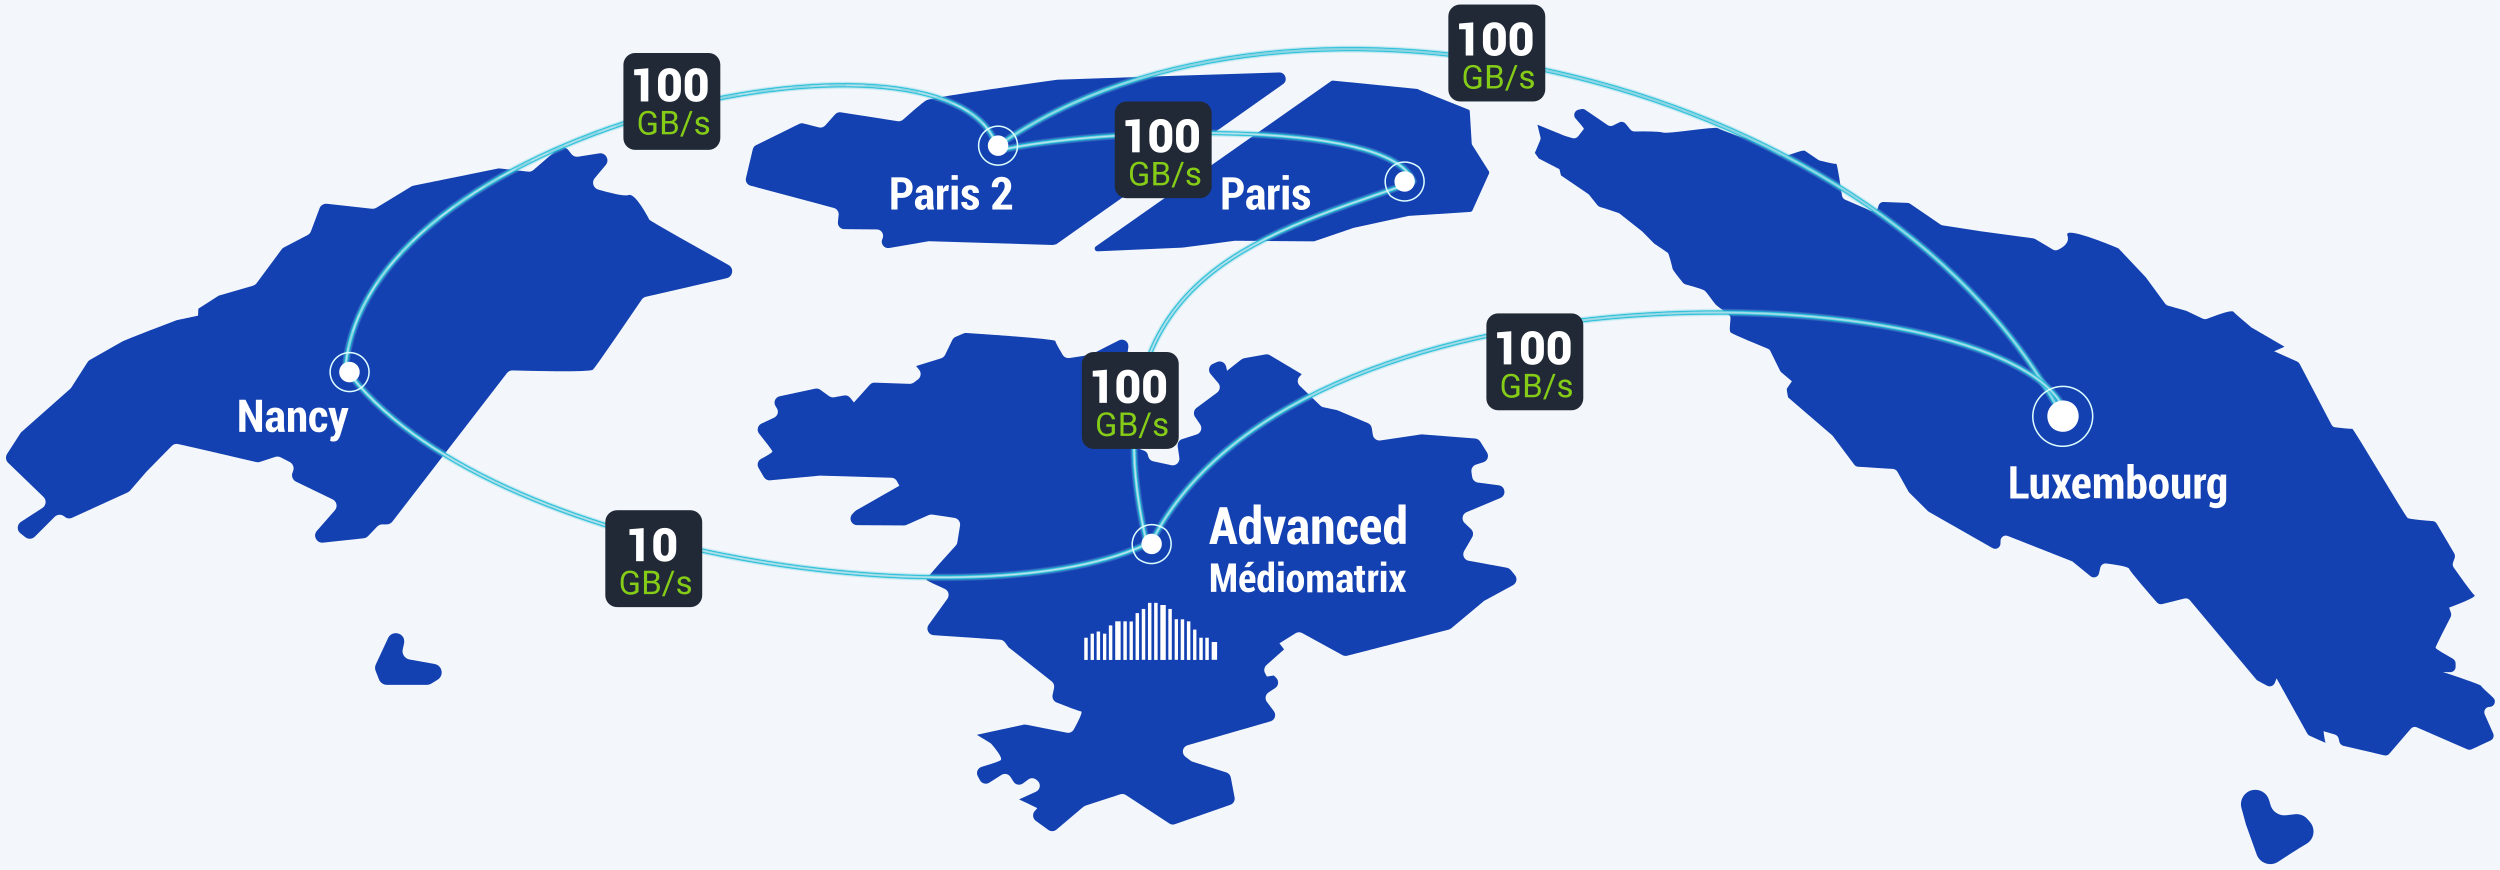 <svg version="1.1" xmlns="http://www.w3.org/2000/svg" xmlns:xlink="http://www.w3.org/1999/xlink" x="0px" y="0px"
	 viewBox="0 0 1656.2 576.3" style="enable-background:new 0 0 1656.2 576.3;" xml:space="preserve">
<style type="text/css">
	
		.Néon_x0020_vert_x0020_d’eau_x0020__x002D__x0020_Fin_x0020_5{fill:none;stroke:#7ED1E2;stroke-width:5;stroke-linecap:round;stroke-linejoin:round;}
	
		.Néon_x0020_vert_x0020_d’eau_x0020__x002D__x0020_Fin_x0020_4{fill:none;stroke:#7ED1E2;stroke-width:5;stroke-linecap:round;stroke-linejoin:round;}
		.Néon_x0020_vert_x0020_d’eau_x0020__x002D__x0020_Fin_x0020_7{fill:none;stroke:#7ED1E2;stroke-width:5;stroke-linecap:round;stroke-linejoin:round;}
	.st0{fill:#F3F7FB;}
	.st1{fill:#1441B2;}
	.st2{opacity:0.2;fill:none;stroke:#7ED1E2;stroke-width:5;stroke-linecap:round;stroke-linejoin:round;}
	.st3{opacity:0.25;fill:none;stroke:#64CADE;stroke-width:4;stroke-linecap:round;stroke-linejoin:round;}
	.st4{opacity:0.3;fill:none;stroke:#00BAD5;stroke-width:3.15;stroke-linecap:round;stroke-linejoin:round;}
	.st5{fill:none;stroke:#00BAD5;stroke-width:2.5;stroke-linecap:round;stroke-linejoin:round;}
	.st6{fill:none;stroke:#58C7DD;stroke-width:1.95;stroke-linecap:round;stroke-linejoin:round;}
	.st7{fill:none;stroke:#8FD6E5;stroke-width:1.25;stroke-linecap:round;stroke-linejoin:round;}
	.st8{fill:none;stroke:#C3E7F0;stroke-width:0.5;stroke-linecap:round;stroke-linejoin:round;stroke-dasharray:12;}
	.st9{fill:none;stroke:#C3E7F0;stroke-width:0.5;stroke-linecap:round;stroke-linejoin:round;}
	.st10{fill:none;stroke:#C3E7F0;stroke-width:0.25;stroke-linecap:round;stroke-linejoin:round;}
	.st11{fill:none;stroke:#DEFFFF;stroke-miterlimit:10;}
	.st12{fill:#FFFFFF;}
	.st13{fill:#212936;}
	.st14{fill:#85CC17;}
</style>
<g id="Calque_2">
	<rect class="st0" width="1656.2" height="576.3"/>
</g>
<g id="Layer_1">
	<path id="paris_3_" class="st1" d="M727.1,166.5l55-2.4c0.5,0,1-0.1,1.6-0.1l34.3-4.5c0.1,0,0.2,0,0.3,0l51.9,0.4
		c0.2,0,0.4,0,0.6-0.1l25.5-8.7c0.1,0,0.1,0,0.2-0.1l36.8-8c0.1,0,0.2,0,0.3,0l40.3-2.6c0.7,0,1.3-0.5,1.6-1.1l10.9-24.2
		c0.3-0.6,0.2-1.2-0.1-1.7L975.3,96c-0.2-0.3-0.3-0.6-0.3-0.9l-1.3-21.2c0-0.4-0.2-0.8-0.4-1.1L940,59.5c-0.3-0.4-0.8-0.6-1.4-0.6
		L883,53.4c-0.4,0-0.8,0.1-1.1,0.3L726,163.2C724.5,164.2,725.3,166.6,727.1,166.5z"/>
	<path id="paris_1_" class="st1" d="M697.2,162.3l-81.7-2.5c-0.3,0-0.6,0-0.8,0.1l-25.6,4.4c-3.4,0.6-6.1-3-4.5-6.1v0
		c1.4-2.8-0.6-6.2-3.7-6.2l-21.6-0.2c-2.5,0-4.5-2.2-4.2-4.7l0.5-4.7c0.2-2.1-1.1-4-3.1-4.6L497.2,123c-2.2-0.6-3.6-2.8-3-5.1
		l4.5-19c0.3-1.2,1.1-2.3,2.3-2.8l28.4-14c0.9-0.4,1.9-0.6,2.9-0.3l10.2,2.6c1.5,0.4,3.1-0.1,4.2-1.3l6.5-7.3c1-1.1,2.4-1.6,3.8-1.4
		l37.7,5.9c1.3,0.2,2.5-0.2,3.5-1c3.6-3.2,12.7-11.3,15.5-12.9c3.4-2,82.3-13,86.8-13.6c0.1,0,0.3,0,0.4,0
		c5.2-0.2,108.2-3.7,146.5-4.8c4.2-0.1,6,5.3,2.6,7.7l-150.1,106C699,162,698.1,162.3,697.2,162.3z"/>
	<path id="metz_1_" class="st1" d="M638.6,220.8c0.5-0.2,1.1-0.3,1.7-0.2c7.3,0.5,58.6,3.8,58.8,5.3c0.2,1.1,3,6.1,4.9,9.2
		c0.9,1.5,2.6,2.3,4.4,2.1l13.2-2c0.5-0.1,0.9-0.2,1.3-0.4l18.3-9.3c3.2-1.6,6.8,1,6.3,4.5l-0.7,5.1c-0.1,0.8,0,1.6,0.3,2.3
		l4.8,11.2c0.7,1.6,0.4,3.4-0.8,4.6l-31.2,35c-1.5,1.7-1.5,4.2,0,5.9l0.9,0.9c1.2,1.3,3.2,1.8,4.9,1.1l10.6-4.2c1-0.4,2.1-0.4,3.1,0
		l18.4,6.6c1.5,0.5,2.6,1.9,2.8,3.5l0,0c0.3,1.8,1.6,3.2,3.4,3.6l12,2.6c3,0.6,5.7-1.9,5.3-4.9l-1.1-7.6c-0.3-2.1,0.9-4.2,3-4.8
		l9.6-3.1c2.8-0.9,3.9-4.2,2.3-6.6l-3.4-5c-1.3-1.9-0.9-4.6,1-6l13.6-10.1c2-1.5,2.4-4.4,0.8-6.3l-5.1-6c-1.9-2.2-1.1-5.7,1.6-6.8
		l2.7-1.2c2.5-1.1,5.4,0.4,6,3.1l0.6,2.7l9.4-7.4c0.6-0.4,1.2-0.7,2-0.9l14.1-2.5c1-0.2,2.1,0,3,0.6l21,12.5l-1.5,1.6
		c-1.6,1.8-1.5,4.5,0.2,6.1l13.6,13.1c0.6,0.6,1.3,1,2.1,1.1l8.4,1.8c0.3,0.1,0.5,0.1,0.8,0.2l20.2,8.5c1.4,0.6,2.4,1.9,2.6,3.4
		l0.7,4.4c0.4,2.4,2.6,4,5,3.7l26.9-4c0.3,0,0.7-0.1,1,0l34.8,2.7c1.4,0.1,2.6,0.9,3.4,2l4.5,7.2c1.5,2.4,0.4,5.6-2.3,6.5l-5,1.6
		c-2,0.7-3.3,2.7-3,4.8l0.5,3.4c0.3,1.9,1.8,3.4,3.8,3.7l13.8,1.8c4.4,0.6,5.2,6.7,1.1,8.4l-22.4,9.4c-2.9,1.2-3.6,5-1.3,7.2l4.2,4
		c1.5,1.4,1.8,3.6,0.8,5.4l-5.3,9.1c-1.5,2.6,0,6,3,6.5l25.2,4.6c1,0.2,1.9,0.7,2.6,1.5l2.8,3.4c1.8,2.1,1.2,5.3-1.3,6.7l-18.8,10.2
		c-0.3,0.1-0.5,0.3-0.7,0.5l-21.3,17.8c-0.5,0.4-1.1,0.7-1.7,0.9l-67.3,17.3c-1.1,0.3-2.2,0.1-3.2-0.4l-26.6-14.6
		c-1.4-0.8-3.1-0.7-4.4,0.1l-10.7,6.7l3.1,4l-11.7,10.4c-1.5,1.4-1.9,3.6-0.9,5.4l1.2,2.2l4.6-0.7l1.6,1.6c1.9,2,1.6,5.2-0.7,6.7
		l-4.4,2.9c-2.1,1.4-2.6,4.3-1.1,6.3l4.6,6.1c1.8,2.5,0.7,6-2.3,6.8l-54.8,15.8c-3.5,1-4.3,5.5-1.4,7.7l3.3,2.5
		c0.4,0.3,0.8,0.5,1.3,0.7l22.4,7.1c1.5,0.5,2.7,1.8,3,3.4l2.5,13.2c0.4,2.1-0.8,4.2-2.9,4.9l-36.6,12.8c-1.3,0.5-2.7,0.3-3.8-0.5
		l-28.7-18.8c-1.1-0.7-2.5-0.9-3.7-0.5l-23,7.5c-0.5,0.2-1,0.5-1.5,0.8l-17.8,15.1c-1.5,1.3-3.8,1.4-5.4,0.2l-8.3-6
		c-2.1-1.5-2.4-4.6-0.7-6.5l1.7-1.9l-6.3-3.1l-5.8-2.7l11.2-5.1c2.9-1.3,3.5-5.3,1-7.3l-0.7-0.6c-1.6-1.3-3.8-1.4-5.4-0.2l-3.5,2.6
		c-2.1,1.5-5,1-6.3-1.2l-1.9-3c-1.3-2.1-4-2.7-6.1-1.4l-8,5.1c-2.1,1.4-5,0.6-6.2-1.6l-1.4-2.6c-1.4-2.5-0.1-5.5,2.6-6.3
		c4.6-1.4,10.9-3.3,12.4-4.3c2.1-1.3-4.1-8.6-5.8-10.6c-0.3-0.3-0.6-0.6-1-0.9l-8.9-5.4l30.9-6.7c0.6-0.1,1.2-0.1,1.8,0l26.9,5.3
		c1.9,0.4,3.8-0.5,4.7-2.2c2.3-4.2,6.3-11.8,4.8-11.9c-1.4-0.1-10.9-3.8-16.2-5.9c-2-0.8-3.1-2.9-2.7-5l1-4.7
		c0.3-1.6-0.3-3.3-1.6-4.3l-28.2-22.3c-0.3-0.2-0.6-0.5-0.8-0.9l-1.9-2.6c-0.8-1-1.9-1.7-3.2-1.8l-44.1-3c-3.4-0.2-5.3-4.1-3.3-6.9
		l12.4-17.2c1.6-2.3,0.8-5.5-1.8-6.6c-5-2.2-12-5.4-12.1-6.1c-0.2-1,15.5-18.2,19.4-22.5c0.6-0.6,1-1.4,1.1-2.2l1.8-11.1
		c0.4-2.4-1.3-4.7-3.7-5.1l-14.6-2.2c-0.8-0.1-1.7,0-2.4,0.3l-14.7,6.5c-0.6,0.3-1.2,0.4-1.8,0.4l-31-0.2c-3.8,0-5.8-4.5-3.2-7.3
		l1.5-1.6c0.3-0.3,0.7-0.6,1.1-0.9l28.6-16.3l-1.6-3c-0.7-1.4-2.2-2.3-3.7-2.3l-47-1.4c-0.2,0-0.4,0-0.5,0l-32.8,3.1
		c-1.7,0.2-3.3-0.7-4.2-2.2l-3.5-6c-1.2-2.1-0.5-4.9,1.7-6c3.4-1.8,7.6-4.2,7.5-4.9c-0.1-0.8-5.2-7.3-8.8-11.8
		c-1.8-2.2-1-5.5,1.6-6.7l8.3-3.9c2.4-1.1,3.3-4.1,1.8-6.3l-0.8-1.3c-1.7-2.6-0.2-6,2.8-6.6l23.3-5c1.2-0.3,2.5,0,3.5,0.7l5.8,4.2
		c1,0.7,2.2,1,3.4,0.8l6.5-1.2c1.6-0.3,3.2,0.3,4.2,1.6l2.4,3l10.5-11.7c0.9-1,2.1-1.5,3.4-1.4l23,0.8c1,0,1.9-0.3,2.7-0.8l2.8-2.1
		c2-1.5,2.4-4.3,0.9-6.3l-2.1-2.6l16.5-5.1c1.2-0.4,2.1-1.2,2.7-2.3l4.8-9.9c0.5-1,1.4-1.8,2.5-2.2L638.6,220.8z"/>
	<path id="nancy_1_" class="st1" d="M131.2,209.1c-3.6,0.8-11.9,2.5-13.7,2.9c-0.2,0.1-0.4,0.1-0.7,0.2
		c-3.5,1.3-33.5,12.7-36.1,14.2l-21.1,12c-0.7,0.4-1.2,0.9-1.6,1.5l-10.6,16.6c-0.2,0.4-0.5,0.7-0.8,1l-32.4,28.7
		c-0.3,0.3-0.6,0.6-0.8,1l-8.7,13.5c-1.2,1.9-0.9,4.4,0.7,5.9l23.4,22.6c2.2,2.1,1.8,5.7-0.7,7.3l-14.2,9.2
		c-2.7,1.7-2.9,5.6-0.4,7.6l3.3,2.6c1.9,1.5,4.6,1.3,6.3-0.4l13.1-13.1c1.8-1.8,4.6-1.8,6.5-0.2h0c1.4,1.3,3.4,1.6,5.1,0.8
		l36.8-16.8c0.6-0.3,1.2-0.7,1.6-1.2l10.8-12.5c0.1-0.1,0.1-0.2,0.2-0.2l16.5-16.8c1.1-1.2,2.8-1.7,4.4-1.3l16.3,3.7l35.3,8.2
		c0.8,0.2,1.7,0.2,2.5-0.1l10.1-3.3c1.2-0.4,2.5-0.3,3.7,0.3l6,3.1c2.2,1.2,3.1,3.9,2.1,6.2l-0.2,0.5c-1.1,2.3-0.1,5.1,2.2,6.3
		l24.2,11.7c2.8,1.3,3.6,5,1.5,7.3l-11.9,13.6c-2.8,3.2-0.2,8.2,4.1,7.8l26.9-2.9c1.1-0.1,2.1-0.6,2.9-1.4l6-6.3
		c0.9-0.9,2.1-1.5,3.4-1.5l3,0c1.5,0,2.8-0.7,3.7-1.8l75.9-98.4c0.9-1.2,2.4-1.9,3.9-1.8c10.4,0.3,51,1.4,53.1-0.5
		c2.1-2,26.9-38.5,32.3-46.4c0.7-1,1.7-1.6,2.8-1.9l53.5-12.3c4.2-1,5-6.6,1.3-8.7c-17.9-10-52.1-29.2-52.5-30
		c-0.6-1.1-9.3-18.1-13.8-16.4c-2.9,1.1-13.1-1.6-20.1-3.6c-3.3-1-4.5-5-2.3-7.6l7.3-8.7c2.8-3.3,0-8.4-4.4-7.7l-13.9,2.2
		c-1.7,0.3-3.4-0.4-4.5-1.8l-2.1-2.7c-1.7-2.1-4.8-2.4-6.8-0.7l-16.2,14c-1,0.9-2.3,1.3-3.6,1.1l-18.7-2.1c-0.5-0.1-1,0-1.5,0.1
		L273.9,123c-0.5,0.1-1,0.3-1.5,0.6l-23,14c-0.9,0.5-1.9,0.8-3,0.7l-29.8-3.3c-2.1-0.2-4.2,1-4.9,3l-5.7,15.2
		c-0.4,1.1-1.2,2-2.2,2.5l-15.7,8.2c-0.6,0.3-1.2,0.8-1.6,1.4L170,187.6c-0.6,0.8-1.5,1.4-2.5,1.7l-22.1,6.4
		c-0.4,0.1-0.9,0.3-1.2,0.6l-12.8,8.2L131.2,209.1z"/>
	<path id="lux_1_" class="st1" d="M1018.5,82.6l2,8.2c0.2,0.7,0.1,1.5-0.2,2.2l-3.5,8.3l2.6,3.7l13.7,7.1l1,4.1l17.9,12.2
		c0.3,0.2,0.6,0.4,0.8,0.7l5.5,6.9c0.5,0.6,1.1,1,1.9,1.2c2.7,0.7,9.9,3.2,12,3.9c0.4,0.1,0.7,0.3,1,0.6l14.8,11.7
		c0.1,0.1,0.2,0.2,0.3,0.3l7.1,7.2c0.2,0.2,0.3,0.3,0.5,0.5c1.5,1,8.6,5.7,9.1,6.2c0.6,0.6,2.9,9.3,3,10.3c0,0.8,4.9,7,6.8,9.3
		c0.5,0.6,1.1,1,1.8,1.2c3,0.8,11.1,3.1,12.5,4c1.7,1.1,6,7.9,7.6,9.5c1.6,1.6,8.3,5.9,9.4,7.5c1.1,1.5-1.2,9.4,0.5,10.9
		c1.5,1.3,19.6,8.7,24.5,10.7c0.8,0.3,1.5,0.9,1.8,1.7l6.3,12.8c0.2,0.4,0.5,0.8,0.9,1.2l7,5.9c0,0-2.9,4.1-3.3,4.8
		c-0.4,0.7,0.8,5.9,0.8,5.9l29.3,25.2c0.2,0.2,0.4,0.4,0.5,0.6l14,18.7c0.6,0.8,1.6,1.4,2.6,1.4l23.1,1.5c1.2,0.1,2.3,0.8,2.9,1.8
		l7.3,13.1c0.2,0.3,0.4,0.6,0.6,0.8l12.1,12c0.2,0.2,0.5,0.4,0.7,0.6l42.3,24.1c2.4,1.4,5.3-0.4,5.3-3.1l0-1.6
		c0-2.5,2.5-4.3,4.9-3.3l42.4,16.7c0.3,0.1,0.7,0.3,0.9,0.6l11.4,9.3c2.1,1.7,5.2,0.6,5.7-2l0.8-3.6c0.4-1.8,2.1-3,3.9-2.8
		c5.2,0.6,14.7,2,15.2,3.5c0.5,1.7,13.9,17.2,18.4,22.3c0.9,1,2.2,1.4,3.5,1.1l14.8-3.7c1.3-0.3,2.7,0.1,3.6,1.2l43.9,52.4
		c0.3,0.4,0.7,0.6,1.1,0.9l6.2,3.3c1.9,1,4.2,0.1,5-1.9l1.2-3l20.3,36.5c0.4,0.7,0.9,1.2,1.6,1.5c3,1.4,11.2,5.1,10.6,4.6
		c-0.6-0.6-1.4-7.6-1.4-7.6l7.5,2.2c1.2,0.4,2.2,1.4,2.5,2.6l0.5,2.2c0.3,1.3,1.3,2.3,2.7,2.7l27,6.3c1.3,0.3,2.7-0.1,3.5-1.2
		l14.1-16.4c1-1.2,2.7-1.6,4.1-0.9l33.3,14.5c0.9,0.4,2,0.4,2.9,0l12.5-5.8c1.8-0.8,2.6-2.9,1.8-4.7l-5.6-12.6c-1-2.3,0.6-5,3.2-5
		l0,0c3.2,0,4.8-4,2.3-6.2c-3.8-3.4-7.7-7.1-7.9-7.7c-0.3-1.1-25.3-9.2-25.3-9.2l4.8,0.1c2,0,3.7-1.6,3.6-3.6l0-2.2
		c0-1.3-0.7-2.4-1.8-3.1c-3.6-2-11.5-6.5-11.5-7.3c0-0.8,7.6-15.7,10-20.3c0.4-0.9,0.5-1.9,0.2-2.8l-1.2-3.5c0,0,18.9-6.8,16.8-8.2
		c-1.7-1.2-10.7-14-13.8-18.4c-0.6-0.9-0.8-2.1-0.4-3.2l1.1-3.1c0.3-1,0.2-2.1-0.3-3l-11.6-19.7c-0.6-1-1.6-1.7-2.8-1.7
		c-4.4-0.3-15-1.2-16.4-2c-1.7-1-35.9-59.5-36.8-59.2c-0.7,0.3-7.7-0.5-11.1-0.9c-1.2-0.1-2.2-0.8-2.7-1.9l-21-40.1
		c-0.4-0.7-1-1.3-1.7-1.6l-15.2-6.8l6.9-3l-21.5-12.5c-0.2-0.1-0.3-0.2-0.5-0.3c-1.5-1.3-10.9-9.1-11.9-10.4c-1.1-1.4-11,2.3-11,2.3
		l-6.5,2.4c-0.9,0.3-1.9,0.3-2.8-0.1l-10.7-5.1c-0.2-0.1-0.4-0.2-0.6-0.2l-11.7-3.3c-0.8-0.2-1.4-0.7-1.9-1.3l-12.9-17.6
		c-0.1-0.1-0.2-0.2-0.3-0.3l-17.3-18.3c-0.3-0.4-0.7-0.6-1.2-0.8c-5-2.1-35.4-14.6-33.1-8.3c1.9,5.1-3.4,8.3-6.3,9.6
		c-1.1,0.5-2.3,0.4-3.3-0.2l-11.6-6.9c-0.4-0.2-0.9-0.4-1.3-0.5l-34.9-4.7l-25.2-3.9c-0.5-0.1-1-0.3-1.5-0.6l-20-13.7
		c-0.6-0.4-1.2-0.6-1.9-0.6l-15.6-0.6c-1.7-0.1-3.2,1.1-3.6,2.8l-0.1,0.5c-0.5,2.2-2.8,3.3-4.9,2.5l-17-7.3
		c-1.1-0.5-1.9-1.5-2.1-2.7c-0.8-5.6-3.2-21.5-3.8-21.1c-0.6,0.4-8.5-1.5-10.8-2.1c-0.4-0.1-0.8-0.3-1.1-0.5
		c-1.7-1.1-6.9-4.6-8.7-5.9c-2.1-1.5-12.8,4.8-16.7,3.1c-3.1-1.3-13.3-7.9-17.1-10.4c-0.6-0.4-1.2-0.6-1.9-0.6
		c-3.1,0.3-20.5-6.1-22.1-7.2c-1.9-1.3-33.1,4-36.4,2.9c-2.7-0.9-14.4-0.8-18.8-0.7c-1.1,0-2.1-0.5-2.8-1.3l-3.1-3.8
		c-1.1-1.3-2.9-1.7-4.3-0.9l-4,2c-1.2,0.6-2.5,0.5-3.6-0.2l-9.5-6.5l-5.3-3.6c-0.8-0.6-1.9-0.8-2.9-0.5l-1.8,0.4
		c-2.6,0.7-3.6,3.9-1.8,5.8c2.7,3,5.7,6.5,5.5,6.9c-0.3,0.4-2.3,3-3.8,4.9c-0.9,1.1-2.4,1.6-3.8,1.2l-5-1.5c-0.1,0-0.2-0.1-0.3-0.1
		L1018.5,82.6z"/>
	<path class="st1" d="M1528,559c-6,3.5-13.1,8.2-18.8,11.9c-5.1,3.4-12.1,1-14.2-4.8l-7.1-19.9c-0.1-0.2-0.2-0.5-0.2-0.7l-2.8-10.3
		c-1.4-5.4,2-10.8,7.4-11.8h0c4.8-0.9,9.5,1.9,10.9,6.6l1,3.4c1.3,4.4,5.6,7.2,10.2,6.7l6-0.7c3-0.3,6.1,0.8,8.1,3.1l1.7,1.9
		C1534.2,549,1533.2,556,1528,559z"/>
	<path class="st1" d="M257.1,422.7l-8.1,17.4c-0.7,1.4-0.7,3-0.1,4.5l2.2,5.6c0.9,2.1,2.9,3.5,5.2,3.5h26.5c1,0,2-0.3,2.9-0.8
		l4.2-2.6c4.4-2.7,3.2-9.4-1.9-10.4l-16.7-3c-3.1-0.6-5.2-3.6-4.5-6.7l0.9-4c0.2-1.1,0.1-2.2-0.2-3.2v0
		C265.7,418.5,259.2,418.2,257.1,422.7z"/>
	<g>
		<path class="st2" d="M228.9,242.9C244.5,79.2,637.7,1.6,661.2,99.8"/>
		<path class="st3" d="M228.9,242.9C244.5,79.2,637.7,1.6,661.2,99.8"/>
		<path class="st4" d="M228.9,242.9C244.5,79.2,637.7,1.6,661.2,99.8"/>
		<path class="st5" d="M228.9,242.9C244.5,79.2,637.7,1.6,661.2,99.8"/>
		<path class="st6" d="M228.9,242.9C244.5,79.2,637.7,1.6,661.2,99.8"/>
		<path class="st7" d="M228.9,242.9C244.5,79.2,637.7,1.6,661.2,99.8"/>
		<path class="st8" d="M228.9,242.9C244.5,79.2,637.7,1.6,661.2,99.8"/>
	</g>
	<g>
		<path class="st2" d="M661.2,99.8c64.9-15.2,259.6-21.9,275,20.4"/>
		<path class="st3" d="M661.2,99.8c64.9-15.2,259.6-21.9,275,20.4"/>
		<path class="st4" d="M661.2,99.8c64.9-15.2,259.6-21.9,275,20.4"/>
		<path class="st5" d="M661.2,99.8c64.9-15.2,259.6-21.9,275,20.4"/>
		<path class="st6" d="M661.2,99.8c64.9-15.2,259.6-21.9,275,20.4"/>
		<path class="st7" d="M661.2,99.8c64.9-15.2,259.6-21.9,275,20.4"/>
		<path class="st9" d="M661.2,99.8c64.9-15.2,259.6-21.9,275,20.4"/>
	</g>
	<g>
		<path class="st2" d="M763,358.8c-108.6,55.5-441.9,11.9-534.4-115"/>
		<path class="st3" d="M763,358.8c-108.6,55.5-441.9,11.9-534.4-115"/>
		<path class="st4" d="M763,358.8c-108.6,55.5-441.9,11.9-534.4-115"/>
		<path class="st5" d="M763,358.8c-108.6,55.5-441.9,11.9-534.4-115"/>
		<path class="st6" d="M763,358.8c-108.6,55.5-441.9,11.9-534.4-115"/>
		<path class="st7" d="M763,358.8c-108.6,55.5-441.9,11.9-534.4-115"/>
		<path class="st9" d="M763,358.8c-108.6,55.5-441.9,11.9-534.4-115"/>
	</g>
	<g>
		<path class="st2" d="M1368.8,281.1C1253.6,50.7,855.9-39.7,661.2,96.5"/>
		<path class="st3" d="M1368.8,281.1C1253.6,50.7,855.9-39.7,661.2,96.5"/>
		<path class="st4" d="M1368.8,281.1C1253.6,50.7,855.9-39.7,661.2,96.5"/>
		<path class="st5" d="M1368.8,281.1C1253.6,50.7,855.9-39.7,661.2,96.5"/>
		<path class="st6" d="M1368.8,281.1C1253.6,50.7,855.9-39.7,661.2,96.5"/>
		<path class="st7" d="M1368.8,281.1C1253.6,50.7,855.9-39.7,661.2,96.5"/>
	</g>
	<g>
		<path class="st2" d="M1368.8,274.3c-31-91-504.3-113.1-605.8,84.5"/>
		<path class="st3" d="M1368.8,274.3c-31-91-504.3-113.1-605.8,84.5"/>
		<path class="st4" d="M1368.8,274.3c-31-91-504.3-113.1-605.8,84.5"/>
		<path class="st5" d="M1368.8,274.3c-31-91-504.3-113.1-605.8,84.5"/>
		<path class="st6" d="M1368.8,274.3c-31-91-504.3-113.1-605.8,84.5"/>
		<path class="st7" d="M1368.8,274.3c-31-91-504.3-113.1-605.8,84.5"/>
		<path class="st10" d="M1368.8,274.3c-31-91-504.3-113.1-605.8,84.5"/>
	</g>
	<g>
		<path class="st2" d="M930.5,122.6c-98.5,34.2-211.4,63.9-170.7,237.8"/>
		<path class="st3" d="M930.5,122.6c-98.5,34.2-211.4,63.9-170.7,237.8"/>
		<path class="st4" d="M930.5,122.6c-98.5,34.2-211.4,63.9-170.7,237.8"/>
		<path class="st5" d="M930.5,122.6c-98.5,34.2-211.4,63.9-170.7,237.8"/>
		<path class="st6" d="M930.5,122.6c-98.5,34.2-211.4,63.9-170.7,237.8"/>
		<path class="st7" d="M930.5,122.6c-98.5,34.2-211.4,63.9-170.7,237.8"/>
		<path class="st9" d="M930.5,122.6c-98.5,34.2-211.4,63.9-170.7,237.8"/>
	</g>
	<g>
		<circle class="st11" cx="661.2" cy="96.5" r="12.9"/>
		<circle class="st12" cx="661.2" cy="96.5" r="6.8"/>
	</g>
	<g>
		<path class="st11" d="M940,110.8c10.5,13.8-5.1,29.4-18.9,18.9c0,0,0,0,0,0C910.6,115.9,926.2,100.3,940,110.8
			C940,110.8,940,110.8,940,110.8z"/>
		<path class="st12" d="M935.5,115.3c5.5,7.2-2.7,15.4-9.9,9.9C920.1,117.9,928.2,109.8,935.5,115.3z"/>
	</g>
	<g>
		<path class="st11" d="M244.5,246.5c0,7.1-5.8,12.9-12.9,12.9c-7.1,0-12.9-5.8-12.9-12.9c0-7.1,5.8-12.9,12.9-12.9
			C238.7,233.6,244.5,239.4,244.5,246.5z"/>
		<path class="st12" d="M238.3,246.5c0,3.7-3,6.8-6.8,6.8c-3.7,0-6.8-3-6.8-6.8s3-6.8,6.8-6.8C235.3,239.7,238.3,242.8,238.3,246.5z
			"/>
	</g>
	<g>
		<path class="st11" d="M773.2,352.1c8.6,13.1-5.4,27.2-18.6,18.6c-0.8-0.5-1.4-1.2-1.9-1.9c-8.6-13.1,5.4-27.2,18.6-18.6
			C772,350.6,772.7,351.3,773.2,352.1z"/>
		<path class="st12" d="M769.5,358.7c1.2,5-3.2,9.5-8.2,8.2c-2.4-0.6-4.3-2.5-4.9-4.9c-1.2-5,3.2-9.5,8.2-8.2
			C767,354.4,769,356.3,769.5,358.7z"/>
	</g>
	<g>		
			<ellipse transform="matrix(0.707 -0.707 0.707 0.707 205.356 1047.153)" class="st11" cx="1366.7" cy="275.7" rx="19.9" ry="19.8"/>
		<path class="st12" d="M1376,270.8c4.3,9.4-4.8,18.5-14.2,14.2c-1.9-0.9-3.5-2.5-4.4-4.4c-4.3-9.4,4.8-18.5,14.2-14.2
			C1373.5,267.3,1375.1,268.9,1376,270.8z"/>
	</g>
	<g>
		<path class="st12" d="M813.5,355.1h-6.1l-1.4,5.3h-4.9L808,336h4.9l6.9,24.4h-4.9L813.5,355.1z M808.4,351.4h4.1l-2-7.7h-0.1
			L808.4,351.4z"/>
		<path class="st12" d="M820.8,351.4c0-2.8,0.5-5.1,1.6-6.9c1.1-1.7,2.6-2.6,4.5-2.6c0.7,0,1.4,0.2,2,0.5c0.6,0.3,1.1,0.8,1.6,1.5
			v-9.7h4.7v26.1h-4l-0.4-2c-0.5,0.8-1,1.4-1.7,1.8c-0.6,0.4-1.4,0.6-2.2,0.6c-1.9,0-3.4-0.8-4.5-2.5c-1.1-1.6-1.6-3.8-1.6-6.5
			V351.4z M825.5,351.8c0,1.6,0.2,2.9,0.6,3.9c0.4,0.9,1.1,1.4,2,1.4c0.5,0,1-0.1,1.4-0.4c0.4-0.2,0.7-0.6,1-1.1v-8.3
			c-0.3-0.5-0.6-0.9-1-1.2c-0.4-0.3-0.8-0.4-1.3-0.4c-0.9,0-1.6,0.5-2,1.6c-0.4,1.1-0.6,2.5-0.6,4.2V351.8z"/>
		<path class="st12" d="M844.2,353.7l0.2,1.4h0.1l0.3-1.4l2.2-11.4h4.9l-5.2,18.1h-4.6l-5.2-18.1h5L844.2,353.7z"/>
		<path class="st12" d="M862.5,360.4c-0.2-0.4-0.3-0.8-0.4-1.3c-0.1-0.5-0.2-0.9-0.3-1.4c-0.4,0.9-0.9,1.6-1.6,2.2
			c-0.7,0.6-1.5,0.9-2.4,0.9c-1.7,0-2.9-0.5-3.8-1.4c-0.9-1-1.3-2.3-1.3-4c0-1.8,0.6-3.1,1.7-4.1c1.2-1,2.9-1.5,5.2-1.5h2.1v-1.5
			c0-0.9-0.2-1.6-0.5-2.1c-0.3-0.5-0.8-0.7-1.5-0.7c-0.6,0-1,0.2-1.3,0.6c-0.3,0.4-0.5,0.9-0.5,1.7l-4.6,0l0-0.1
			c-0.1-1.6,0.5-2.9,1.8-4s2.9-1.6,4.9-1.6c1.9,0,3.5,0.5,4.6,1.6s1.8,2.7,1.8,4.7v7.4c0,0.8,0.1,1.7,0.2,2.4
			c0.1,0.8,0.3,1.5,0.6,2.3H862.5z M859.1,357.2c0.6,0,1.2-0.2,1.7-0.6c0.5-0.4,0.8-0.9,1-1.4v-2.8h-2.1c-0.8,0-1.4,0.3-1.7,0.8
			c-0.4,0.5-0.5,1.2-0.5,1.9c0,0.6,0.2,1.1,0.5,1.5C858.2,357.1,858.6,357.2,859.1,357.2z"/>
		<path class="st12" d="M873.8,342.3l0.2,2.5c0.5-0.9,1.1-1.6,1.9-2.1c0.7-0.5,1.6-0.8,2.5-0.8c1.5,0,2.7,0.6,3.6,1.8
			c0.9,1.2,1.3,3.1,1.3,5.6v11h-4.7v-11c0-1.4-0.2-2.3-0.5-2.9s-0.8-0.8-1.5-0.8c-0.5,0-1,0.1-1.4,0.4c-0.4,0.2-0.8,0.6-1.1,1v13.3
			h-4.7v-18.1H873.8z"/>
		<path class="st12" d="M893,357.1c0.7,0,1.2-0.2,1.5-0.7s0.5-1.2,0.5-2.1h4.3l0.1,0.1c0,1.9-0.6,3.4-1.8,4.6s-2.7,1.8-4.6,1.8
			c-2.4,0-4.2-0.9-5.4-2.6c-1.3-1.7-1.9-3.9-1.9-6.6v-0.5c0-2.7,0.6-4.9,1.9-6.6c1.3-1.7,3.1-2.6,5.4-2.6c2,0,3.5,0.6,4.7,1.9
			s1.7,2.9,1.7,5.1l0,0.1h-4.3c0-1-0.2-1.8-0.5-2.4c-0.3-0.6-0.9-0.9-1.5-0.9c-1,0-1.7,0.5-2,1.5c-0.4,1-0.6,2.3-0.6,4v0.5
			c0,1.7,0.2,3,0.6,4C891.3,356.6,892,357.1,893,357.1z"/>
		<path class="st12" d="M908.7,360.7c-2.4,0-4.2-0.8-5.6-2.5c-1.3-1.7-2-3.8-2-6.4v-0.7c0-2.7,0.6-5,1.9-6.7c1.3-1.7,3-2.6,5.3-2.6
			c2.1,0,3.8,0.7,4.9,2.2s1.7,3.4,1.7,6v2.6h-9.1c0.1,1.3,0.4,2.4,0.9,3.2c0.5,0.8,1.3,1.2,2.5,1.2c0.9,0,1.7-0.1,2.4-0.3
			c0.6-0.2,1.3-0.6,2-1l1.2,2.9c-0.6,0.6-1.5,1.1-2.6,1.5S910,360.7,908.7,360.7z M908.4,345.7c-0.8,0-1.4,0.3-1.8,1
			s-0.6,1.7-0.7,2.9h4.5v-0.4c0-1.1-0.2-2-0.5-2.6C909.6,346,909.1,345.7,908.4,345.7z"/>
		<path class="st12" d="M916.8,351.4c0-2.8,0.5-5.1,1.6-6.9c1.1-1.7,2.6-2.6,4.5-2.6c0.7,0,1.4,0.2,2,0.5c0.6,0.3,1.1,0.8,1.6,1.5
			v-9.7h4.7v26.1h-4l-0.4-2c-0.5,0.8-1,1.4-1.7,1.8c-0.6,0.4-1.4,0.6-2.2,0.6c-1.9,0-3.4-0.8-4.5-2.5c-1.1-1.6-1.6-3.8-1.6-6.5
			V351.4z M921.5,351.8c0,1.6,0.2,2.9,0.6,3.9c0.4,0.9,1.1,1.4,2,1.4c0.5,0,1-0.1,1.4-0.4c0.4-0.2,0.7-0.6,1-1.1v-8.3
			c-0.3-0.5-0.6-0.9-1-1.2c-0.4-0.3-0.8-0.4-1.3-0.4c-0.9,0-1.6,0.5-2,1.6c-0.4,1.1-0.6,2.5-0.6,4.2V351.8z"/>
		<path class="st12" d="M810.4,387.3L810.4,387.3l3.6-14h4.8v18.8h-3.6v-11.9l-0.1,0l-3.4,11.9h-2.4l-3.4-11.8l-0.1,0v11.8h-3.6
			v-18.8h4.7L810.4,387.3z"/>
		<path class="st12" d="M826.8,392.4c-1.8,0-3.3-0.6-4.3-1.9c-1-1.3-1.5-2.9-1.5-4.9v-0.5c0-2.1,0.5-3.8,1.5-5.2c1-1.3,2.4-2,4.1-2
			c1.6,0,2.9,0.6,3.8,1.7s1.3,2.7,1.3,4.6v2h-7.1c0.1,1,0.3,1.9,0.7,2.5s1,0.9,1.9,0.9c0.7,0,1.3-0.1,1.8-0.3c0.5-0.2,1-0.4,1.6-0.8
			l0.9,2.3c-0.5,0.5-1.2,0.8-2,1.2C828.6,392.3,827.7,392.4,826.8,392.4z M826.8,372.2h4.1l0,0.1l-3.3,3.4h-3.2L826.8,372.2z
			 M826.5,380.8c-0.6,0-1.1,0.3-1.4,0.8c-0.3,0.5-0.5,1.3-0.6,2.2h3.5v-0.3c0-0.9-0.1-1.5-0.4-2C827.5,381,827.1,380.8,826.5,380.8z
			"/>
		<path class="st12" d="M833,385.2c0-2.2,0.4-4,1.2-5.3c0.8-1.3,2-2,3.5-2c0.6,0,1.1,0.1,1.5,0.4s0.9,0.6,1.2,1.1V372h3.6v20.2H841
			l-0.3-1.6c-0.4,0.6-0.8,1.1-1.3,1.4s-1.1,0.5-1.7,0.5c-1.5,0-2.6-0.6-3.5-1.9c-0.8-1.3-1.2-2.9-1.2-5V385.2z M836.6,385.5
			c0,1.3,0.2,2.3,0.5,3c0.3,0.7,0.8,1.1,1.5,1.1c0.4,0,0.7-0.1,1.1-0.3c0.3-0.2,0.6-0.5,0.8-0.8V382c-0.2-0.4-0.5-0.7-0.8-0.9
			c-0.3-0.2-0.7-0.3-1-0.3c-0.7,0-1.2,0.4-1.5,1.2c-0.3,0.8-0.5,1.9-0.5,3.2V385.5z"/>
		<path class="st12" d="M850.4,374.8h-3.6V372h3.6V374.8z M850.4,392.2h-3.6v-14h3.6V392.2z"/>
		<path class="st12" d="M852.5,385c0-2.1,0.5-3.8,1.5-5.1c1-1.3,2.4-2,4.2-2c1.8,0,3.2,0.7,4.2,2c1,1.3,1.5,3,1.5,5.1v0.3
			c0,2.1-0.5,3.8-1.5,5.1c-1,1.3-2.4,2-4.2,2c-1.8,0-3.2-0.7-4.3-2c-1-1.3-1.5-3-1.5-5.1V385z M856.1,385.3c0,1.3,0.2,2.3,0.5,3.1
			s0.9,1.2,1.6,1.2c0.7,0,1.3-0.4,1.6-1.2c0.3-0.8,0.5-1.8,0.5-3.1V385c0-1.3-0.2-2.3-0.5-3.1c-0.3-0.8-0.9-1.2-1.6-1.2
			s-1.3,0.4-1.6,1.2s-0.5,1.8-0.5,3.1V385.3z"/>
		<path class="st12" d="M869.4,378.2l0.1,1.8c0.4-0.7,0.9-1.2,1.4-1.5s1.2-0.5,2-0.5c0.7,0,1.4,0.2,1.9,0.6c0.5,0.4,0.9,1,1.2,1.8
			c0.4-0.7,0.8-1.3,1.4-1.7c0.6-0.4,1.3-0.6,2-0.6c1.2,0,2.1,0.5,2.8,1.5c0.7,1,1,2.5,1,4.5v8.3h-3.6v-8.3c0-1.2-0.1-2-0.4-2.4
			c-0.3-0.4-0.6-0.7-1.2-0.7c-0.4,0-0.7,0.1-1,0.3s-0.5,0.5-0.7,0.9c0,0.2,0,0.4,0,0.6s0,0.3,0,0.5v9.1h-3.6v-8.3
			c0-1.2-0.1-2-0.4-2.4c-0.3-0.5-0.6-0.7-1.2-0.7c-0.4,0-0.7,0.1-1,0.3c-0.3,0.2-0.5,0.4-0.7,0.7v10.4H866v-14H869.4z"/>
		<path class="st12" d="M892.7,392.2c-0.1-0.3-0.3-0.6-0.3-1c-0.1-0.4-0.2-0.7-0.2-1.1c-0.3,0.7-0.7,1.3-1.2,1.7
			c-0.5,0.4-1.1,0.7-1.9,0.7c-1.3,0-2.3-0.4-2.9-1.1c-0.7-0.7-1-1.8-1-3.1c0-1.4,0.5-2.4,1.4-3.2c0.9-0.8,2.2-1.1,4-1.1h1.6v-1.2
			c0-0.7-0.1-1.2-0.4-1.6c-0.3-0.4-0.6-0.6-1.2-0.6c-0.4,0-0.8,0.2-1,0.5c-0.2,0.3-0.3,0.7-0.3,1.3l-3.5,0l0-0.1
			c-0.1-1.2,0.4-2.2,1.4-3.1c1-0.8,2.2-1.3,3.8-1.3c1.5,0,2.7,0.4,3.6,1.3c0.9,0.8,1.4,2.1,1.4,3.6v5.7c0,0.7,0,1.3,0.1,1.9
			s0.2,1.2,0.4,1.8H892.7z M890.1,389.7c0.5,0,0.9-0.1,1.3-0.4c0.4-0.3,0.6-0.7,0.8-1.1V386h-1.6c-0.6,0-1.1,0.2-1.3,0.6
			c-0.3,0.4-0.4,0.9-0.4,1.5c0,0.5,0.1,0.9,0.3,1.2C889.4,389.6,889.7,389.7,890.1,389.7z"/>
		<path class="st12" d="M902.4,374.7v3.5h1.9v2.6h-1.9v7.1c0,0.6,0.1,1,0.3,1.3c0.2,0.3,0.4,0.4,0.7,0.4c0.2,0,0.3,0,0.4,0
			c0.1,0,0.3-0.1,0.4-0.1l0.3,2.7c-0.3,0.1-0.7,0.2-1,0.3c-0.3,0.1-0.7,0.1-1.1,0.1c-1.2,0-2.1-0.4-2.7-1.1c-0.6-0.7-1-1.9-1-3.4
			v-7.1h-1.7v-2.6h1.7v-3.5H902.4z"/>
		<path class="st12" d="M912.9,381.3l-1.2,0c-0.4,0-0.7,0.1-1,0.3s-0.5,0.5-0.6,0.9v9.6h-3.6v-14h3.4l0.1,2c0.3-0.7,0.6-1.3,1-1.6
			c0.4-0.4,0.9-0.6,1.4-0.6c0.2,0,0.3,0,0.5,0c0.1,0,0.3,0.1,0.4,0.1L912.9,381.3z"/>
		<path class="st12" d="M918.4,374.8h-3.6V372h3.6V374.8z M918.4,392.2h-3.6v-14h3.6V392.2z"/>
		<path class="st12" d="M925.7,382.6L925.7,382.6l1.6-4.5h4.1l-3.5,6.9l3.6,7.1h-4.1l-1.6-4.6h-0.1l-1.6,4.6H920l3.6-7.1l-3.5-6.9
			h4.1L925.7,382.6z"/>
	</g>
	<g>
		<path class="st12" d="M1335.9,327h8v3.2h-12.1v-21.3h4.1V327z"/>
		<path class="st12" d="M1353.6,328c-0.4,0.8-0.9,1.5-1.6,1.9c-0.6,0.4-1.4,0.7-2.2,0.7c-1.4,0-2.5-0.6-3.4-1.7
			c-0.8-1.1-1.2-2.9-1.2-5.3v-9.1h4.1v9.2c0,1.4,0.1,2.4,0.4,2.9c0.3,0.5,0.7,0.8,1.3,0.8c0.5,0,0.9-0.1,1.3-0.3s0.7-0.4,0.9-0.8
			v-11.9h4.1v15.8h-3.4L1353.6,328z"/>
		<path class="st12" d="M1365.5,319.5L1365.5,319.5l1.9-5.1h4.7l-4,7.8l4.1,8h-4.6l-1.9-5.2h-0.1l-1.8,5.2h-4.7l4.1-8l-4-7.8h4.6
			L1365.5,319.5z"/>
		<path class="st12" d="M1379.4,330.6c-2.1,0-3.7-0.7-4.9-2.2s-1.7-3.3-1.7-5.6v-0.6c0-2.4,0.6-4.3,1.7-5.8s2.7-2.3,4.7-2.3
			c1.9,0,3.3,0.6,4.3,1.9s1.5,3,1.5,5.2v2.3h-8c0.1,1.2,0.3,2.1,0.8,2.8c0.5,0.7,1.2,1,2.1,1c0.8,0,1.5-0.1,2.1-0.3s1.1-0.5,1.8-0.9
			l1.1,2.6c-0.6,0.5-1.3,1-2.3,1.3S1380.5,330.6,1379.4,330.6z M1379.2,317.4c-0.7,0-1.2,0.3-1.5,0.9c-0.3,0.6-0.5,1.4-0.6,2.5h3.9
			v-0.4c0-1-0.1-1.7-0.4-2.3C1380.2,317.6,1379.8,317.4,1379.2,317.4z"/>
		<path class="st12" d="M1390.9,314.4l0.2,2c0.4-0.7,1-1.3,1.6-1.7c0.6-0.4,1.4-0.6,2.2-0.6c0.8,0,1.5,0.2,2.2,0.7s1.1,1.1,1.4,2
			c0.4-0.8,1-1.5,1.6-1.9c0.7-0.5,1.4-0.7,2.3-0.7c1.3,0,2.4,0.6,3.1,1.7s1.2,2.8,1.2,5.1v9.4h-4.1v-9.4c0-1.3-0.1-2.3-0.4-2.8
			s-0.7-0.8-1.3-0.8c-0.4,0-0.8,0.1-1.1,0.4s-0.6,0.6-0.8,1c0,0.2,0,0.5,0,0.6c0,0.2,0,0.4,0,0.5v10.3h-4.1v-9.4
			c0-1.3-0.1-2.2-0.4-2.8s-0.7-0.8-1.3-0.8c-0.4,0-0.8,0.1-1.1,0.3s-0.6,0.5-0.8,0.8v11.7h-4.1v-15.8H1390.9z"/>
		<path class="st12" d="M1422.1,322.7c0,2.4-0.5,4.3-1.4,5.7s-2.2,2.1-4,2.1c-0.8,0-1.4-0.2-2-0.5s-1-0.9-1.5-1.5l-0.3,1.8h-3.5
			v-22.9h4.1v8.4c0.4-0.5,0.8-1,1.3-1.3s1.1-0.4,1.8-0.4c1.7,0,3.1,0.8,4,2.3s1.4,3.5,1.4,6V322.7z M1417.9,322.4
			c0-1.6-0.2-2.8-0.5-3.7s-0.9-1.3-1.8-1.3c-0.5,0-0.9,0.1-1.2,0.4s-0.6,0.6-0.8,1v7.4c0.2,0.4,0.5,0.7,0.8,0.9s0.8,0.3,1.3,0.3
			c0.9,0,1.5-0.4,1.8-1.2s0.5-1.9,0.5-3.4V322.4z"/>
		<path class="st12" d="M1423.7,322.2c0-2.4,0.6-4.3,1.7-5.8s2.7-2.2,4.8-2.2c2.1,0,3.7,0.7,4.8,2.2s1.7,3.4,1.7,5.8v0.3
			c0,2.4-0.6,4.3-1.7,5.8s-2.7,2.2-4.8,2.2c-2.1,0-3.7-0.7-4.8-2.2s-1.7-3.4-1.7-5.8V322.2z M1427.9,322.5c0,1.5,0.2,2.6,0.5,3.5
			c0.4,0.9,1,1.3,1.9,1.3c0.8,0,1.4-0.4,1.8-1.3s0.6-2,0.6-3.5v-0.3c0-1.5-0.2-2.6-0.6-3.5s-1-1.3-1.8-1.3s-1.5,0.4-1.8,1.3
			c-0.4,0.9-0.5,2.1-0.5,3.5V322.5z"/>
		<path class="st12" d="M1447.3,328c-0.4,0.8-0.9,1.5-1.6,1.9c-0.6,0.4-1.4,0.7-2.2,0.7c-1.4,0-2.5-0.6-3.4-1.7
			c-0.8-1.1-1.2-2.9-1.2-5.3v-9.1h4.1v9.2c0,1.4,0.1,2.4,0.4,2.9c0.3,0.5,0.7,0.8,1.3,0.8c0.5,0,0.9-0.1,1.3-0.3s0.7-0.4,0.9-0.8
			v-11.9h4.1v15.8h-3.4L1447.3,328z"/>
		<path class="st12" d="M1461.2,318l-1.4,0c-0.5,0-0.8,0.1-1.2,0.4c-0.3,0.2-0.5,0.6-0.7,1v10.9h-4.1v-15.8h3.9l0.2,2.2
			c0.3-0.8,0.7-1.4,1.2-1.9s1-0.7,1.6-0.7c0.2,0,0.4,0,0.5,0.1s0.3,0.1,0.5,0.1L1461.2,318z"/>
		<path class="st12" d="M1462.3,322.4c0-2.5,0.5-4.5,1.4-6s2.2-2.3,3.9-2.3c0.7,0,1.4,0.2,1.9,0.5c0.6,0.4,1,0.9,1.4,1.6l0.3-1.8
			h3.6v15.8c0,2.1-0.6,3.7-1.8,4.8s-2.9,1.7-5,1.7c-0.7,0-1.4-0.1-2.2-0.3c-0.8-0.2-1.5-0.5-2.2-0.9l0.7-3.1
			c0.6,0.3,1.2,0.5,1.8,0.7s1.2,0.2,1.9,0.2c0.9,0,1.6-0.3,2-0.8c0.4-0.5,0.7-1.3,0.7-2.4V329c-0.4,0.5-0.9,0.9-1.4,1.2
			c-0.5,0.3-1.1,0.4-1.8,0.4c-1.7,0-3-0.7-3.9-2.1s-1.4-3.3-1.4-5.7V322.4z M1466.4,322.7c0,1.4,0.2,2.6,0.5,3.4s0.9,1.2,1.7,1.2
			c0.5,0,0.9-0.1,1.2-0.3c0.3-0.2,0.6-0.5,0.8-0.8v-7.5c-0.2-0.4-0.5-0.7-0.8-1c-0.3-0.2-0.7-0.3-1.2-0.3c-0.8,0-1.4,0.5-1.7,1.4
			s-0.5,2.1-0.5,3.7V322.7z"/>
	</g>
	<g>
		<path class="st12" d="M173.6,286.1h-4.1l-6.8-13.6l-0.1,0v13.6h-4.1v-21.3h4.1l6.8,13.6l0.1,0v-13.6h4.1V286.1z"/>
		<path class="st12" d="M184.6,286.1c-0.2-0.4-0.3-0.7-0.4-1.1c-0.1-0.4-0.2-0.8-0.2-1.3c-0.4,0.8-0.8,1.4-1.4,1.9
			c-0.6,0.5-1.3,0.8-2.1,0.8c-1.4,0-2.6-0.4-3.3-1.3c-0.8-0.8-1.2-2-1.2-3.5c0-1.5,0.5-2.7,1.5-3.6s2.5-1.3,4.6-1.3h1.8v-1.3
			c0-0.8-0.1-1.4-0.4-1.8s-0.7-0.6-1.3-0.6c-0.5,0-0.9,0.2-1.2,0.5s-0.4,0.8-0.4,1.5l-4,0l0-0.1c-0.1-1.4,0.5-2.5,1.5-3.5
			s2.5-1.4,4.3-1.4c1.7,0,3,0.5,4.1,1.4s1.6,2.3,1.6,4.1v6.5c0,0.7,0.1,1.4,0.2,2.1s0.3,1.3,0.5,2H184.6z M181.5,283.3
			c0.5,0,1-0.2,1.5-0.5s0.7-0.7,0.9-1.2v-2.5h-1.8c-0.7,0-1.2,0.2-1.5,0.7c-0.3,0.4-0.5,1-0.5,1.7c0,0.5,0.1,1,0.4,1.3
			S181.1,283.3,181.5,283.3z"/>
		<path class="st12" d="M194.4,270.2l0.2,2.2c0.4-0.8,1-1.4,1.6-1.8c0.6-0.4,1.4-0.7,2.2-0.7c1.3,0,2.4,0.5,3.2,1.6s1.2,2.7,1.2,4.9
			v9.6h-4.1v-9.6c0-1.2-0.1-2-0.4-2.5c-0.3-0.5-0.7-0.7-1.3-0.7c-0.5,0-0.9,0.1-1.2,0.3c-0.4,0.2-0.7,0.5-0.9,0.9v11.7h-4.1v-15.8
			H194.4z"/>
		<path class="st12" d="M211.3,283.2c0.6,0,1-0.2,1.3-0.7s0.5-1.1,0.5-1.9h3.7l0,0.1c0,1.7-0.5,3-1.5,4.1c-1.1,1.1-2.4,1.6-4,1.6
			c-2.1,0-3.7-0.7-4.8-2.2c-1.1-1.5-1.7-3.4-1.7-5.8v-0.4c0-2.3,0.6-4.3,1.7-5.8c1.1-1.5,2.7-2.2,4.8-2.2c1.7,0,3.1,0.5,4.1,1.6
			s1.5,2.6,1.5,4.4l0,0.1H213c0-0.9-0.2-1.6-0.5-2.1s-0.8-0.8-1.3-0.8c-0.9,0-1.5,0.4-1.8,1.3s-0.5,2-0.5,3.5v0.4
			c0,1.5,0.2,2.6,0.5,3.5S210.4,283.2,211.3,283.2z"/>
		<path class="st12" d="M224,279.7L224,279.7L224,279.7l2.5-9.4h4.4l-5.5,18.2c-0.4,1.1-0.9,2.1-1.6,2.9s-1.7,1.1-3.1,1.1
			c-0.3,0-0.6,0-0.9-0.1c-0.3-0.1-0.6-0.1-1.1-0.3l0.5-3c0.1,0,0.2,0,0.3,0.1c0.1,0,0.2,0,0.3,0c0.6,0,1.1-0.2,1.4-0.5
			c0.3-0.3,0.5-0.8,0.7-1.3l0.4-1.2l-4.8-16h4.4L224,279.7z"/>
	</g>
	<g>
		<path class="st12" d="M594.6,131.1v7.7h-4.1v-21.3h7.1c2.1,0,3.8,0.6,5.1,1.9s1.9,2.9,1.9,4.9c0,2-0.6,3.7-1.9,4.9
			s-2.9,1.9-5.1,1.9H594.6z M594.6,127.8h3c0.9,0,1.6-0.3,2.1-1c0.5-0.7,0.7-1.5,0.7-2.5c0-1-0.2-1.9-0.7-2.6c-0.5-0.7-1.2-1-2.1-1
			h-3V127.8z"/>
		<path class="st12" d="M614.7,138.8c-0.2-0.4-0.3-0.7-0.4-1.1c-0.1-0.4-0.2-0.8-0.2-1.3c-0.4,0.8-0.8,1.4-1.4,1.9
			c-0.6,0.5-1.3,0.8-2.1,0.8c-1.4,0-2.6-0.4-3.3-1.3c-0.8-0.8-1.2-2-1.2-3.5c0-1.5,0.5-2.7,1.5-3.6s2.5-1.3,4.6-1.3h1.8v-1.3
			c0-0.8-0.1-1.4-0.4-1.8s-0.7-0.6-1.3-0.6c-0.5,0-0.9,0.2-1.2,0.5s-0.4,0.8-0.4,1.5l-4,0l0-0.1c-0.1-1.4,0.5-2.5,1.5-3.5
			s2.5-1.4,4.3-1.4c1.7,0,3,0.5,4.1,1.4s1.6,2.3,1.6,4.1v6.5c0,0.7,0.1,1.4,0.2,2.1s0.3,1.3,0.5,2H614.7z M611.7,136
			c0.5,0,1-0.2,1.5-0.5s0.7-0.7,0.9-1.2v-2.5h-1.8c-0.7,0-1.2,0.2-1.5,0.7c-0.3,0.4-0.5,1-0.5,1.7c0,0.5,0.1,1,0.4,1.3
			S611.3,136,611.7,136z"/>
		<path class="st12" d="M628.2,126.5l-1.4,0c-0.5,0-0.8,0.1-1.2,0.4c-0.3,0.2-0.5,0.6-0.7,1v10.9h-4.1v-15.8h3.9l0.2,2.2
			c0.3-0.8,0.7-1.4,1.2-1.9s1-0.7,1.6-0.7c0.2,0,0.4,0,0.5,0.1s0.3,0.1,0.5,0.1L628.2,126.5z"/>
		<path class="st12" d="M634.5,119.1h-4.1v-3.1h4.1V119.1z M634.5,138.8h-4.1v-15.8h4.1V138.8z"/>
		<path class="st12" d="M644.5,134.7c0-0.5-0.2-0.9-0.5-1.2s-1.1-0.7-2.1-1.2c-1.6-0.6-2.8-1.3-3.6-2s-1.2-1.7-1.2-2.9
			c0-1.3,0.5-2.4,1.5-3.3s2.4-1.4,4.1-1.4c1.8,0,3.2,0.5,4.3,1.4s1.6,2.1,1.5,3.6l0,0.1h-4c0-0.7-0.1-1.2-0.4-1.6s-0.7-0.6-1.3-0.6
			c-0.5,0-0.9,0.2-1.2,0.5s-0.5,0.7-0.5,1.1c0,0.5,0.2,0.8,0.5,1.1s1,0.7,2.1,1.2c1.7,0.6,2.9,1.3,3.7,2s1.2,1.8,1.2,3
			c0,1.3-0.5,2.5-1.6,3.3c-1.1,0.9-2.5,1.3-4.3,1.3c-1.8,0-3.3-0.5-4.4-1.6s-1.6-2.3-1.5-3.6l0-0.1h3.8c0,0.9,0.2,1.5,0.6,1.9
			s0.9,0.6,1.6,0.6c0.6,0,1-0.1,1.3-0.4C644.3,135.5,644.5,135.1,644.5,134.7z"/>
		<path class="st12" d="M670.5,138.8h-13.1V136l5.9-7.5c0.8-1.1,1.4-2.1,1.8-2.9c0.4-0.8,0.5-1.6,0.5-2.2c0-0.9-0.2-1.7-0.5-2.2
			s-0.9-0.8-1.6-0.8c-0.8,0-1.4,0.3-1.8,1s-0.6,1.6-0.6,2.6H657l0-0.1c0-1.9,0.5-3.5,1.7-4.8s2.8-2,4.8-2c2,0,3.6,0.6,4.7,1.7
			s1.7,2.6,1.7,4.6c0,1.3-0.3,2.5-1,3.6s-1.7,2.6-3.2,4.4l-2.9,4.2h7.7V138.8z"/>
	</g>
	<g>
		<path class="st12" d="M814,131.1v7.7h-4.1v-21.3h7.1c2.1,0,3.8,0.6,5.1,1.9s1.9,2.9,1.9,4.9c0,2-0.6,3.7-1.9,4.9s-2.9,1.9-5.1,1.9
			H814z M814,127.8h3c0.9,0,1.6-0.3,2.1-1c0.5-0.7,0.7-1.5,0.7-2.5c0-1-0.2-1.9-0.7-2.6c-0.5-0.7-1.2-1-2.1-1h-3V127.8z"/>
		<path class="st12" d="M834.1,138.8c-0.2-0.4-0.3-0.7-0.4-1.1c-0.1-0.4-0.2-0.8-0.2-1.3c-0.4,0.8-0.8,1.4-1.4,1.9
			c-0.6,0.5-1.3,0.8-2.1,0.8c-1.4,0-2.6-0.4-3.3-1.3c-0.8-0.8-1.2-2-1.2-3.5c0-1.5,0.5-2.7,1.5-3.6s2.5-1.3,4.6-1.3h1.8v-1.3
			c0-0.8-0.1-1.4-0.4-1.8s-0.7-0.6-1.3-0.6c-0.5,0-0.9,0.2-1.2,0.5s-0.4,0.8-0.4,1.5l-4,0l0-0.1c-0.1-1.4,0.5-2.5,1.5-3.5
			s2.5-1.4,4.3-1.4c1.7,0,3,0.5,4.1,1.4s1.6,2.3,1.6,4.1v6.5c0,0.7,0.1,1.4,0.2,2.1s0.3,1.3,0.5,2H834.1z M831,136
			c0.5,0,1-0.2,1.5-0.5s0.7-0.7,0.9-1.2v-2.5h-1.8c-0.7,0-1.2,0.2-1.5,0.7c-0.3,0.4-0.5,1-0.5,1.7c0,0.5,0.1,1,0.4,1.3
			S830.6,136,831,136z"/>
		<path class="st12" d="M847.5,126.5l-1.4,0c-0.5,0-0.8,0.1-1.2,0.4c-0.3,0.2-0.5,0.6-0.7,1v10.9h-4.1v-15.8h3.9l0.2,2.2
			c0.3-0.8,0.7-1.4,1.2-1.9s1-0.7,1.6-0.7c0.2,0,0.4,0,0.5,0.1s0.3,0.1,0.5,0.1L847.5,126.5z"/>
		<path class="st12" d="M853.8,119.1h-4.1v-3.1h4.1V119.1z M853.8,138.8h-4.1v-15.8h4.1V138.8z"/>
		<path class="st12" d="M863.8,134.7c0-0.5-0.2-0.9-0.5-1.2s-1.1-0.7-2.1-1.2c-1.6-0.6-2.8-1.3-3.6-2s-1.2-1.7-1.2-2.9
			c0-1.3,0.5-2.4,1.5-3.3s2.4-1.4,4.1-1.4c1.8,0,3.2,0.5,4.3,1.4s1.6,2.1,1.5,3.6l0,0.1h-4c0-0.7-0.1-1.2-0.4-1.6s-0.7-0.6-1.3-0.6
			c-0.5,0-0.9,0.2-1.2,0.5s-0.5,0.7-0.5,1.1c0,0.5,0.2,0.8,0.5,1.1s1,0.7,2.1,1.2c1.7,0.6,2.9,1.3,3.7,2s1.2,1.8,1.2,3
			c0,1.3-0.5,2.5-1.6,3.3c-1.1,0.9-2.5,1.3-4.3,1.3c-1.8,0-3.3-0.5-4.4-1.6s-1.6-2.3-1.5-3.6l0-0.1h3.8c0,0.9,0.2,1.5,0.6,1.9
			s0.9,0.6,1.6,0.6c0.6,0,1-0.1,1.3-0.4C863.7,135.5,863.8,135.1,863.8,134.7z"/>
	</g>
	<path id="AMM" class="st12" d="M772.3,437.2c-1.3,0-2.3,0-3.6,0c0-12.2,0-24.2,0-36.4c1.3,0,2.3,0,3.6,0
		C772.3,412.9,772.3,425,772.3,437.2z M742.4,411.6c-1.3,0-2.4,0-3.6,0c0,8.6,0,17,0,25.6c1.3,0,2.4,0,3.6,0
		C742.4,428.6,742.4,420.1,742.4,411.6z M760.5,437.2c0.8,0,1.4,0,2.3,0c0-12.6,0-25.2,0-37.8c-0.8,0-1.4,0-2.3,0
		C760.5,412,760.5,424.5,760.5,437.2z M764.6,437.2c0.8,0,1.4,0,2.3,0c0-12.6,0-25.1,0-37.8c-0.8,0-1.4,0-2.3,0
		C764.6,412,764.6,424.5,764.6,437.2z M758.7,403.4c-0.8,0-1.4,0-2.3,0c0,11.3,0,22.5,0,33.7c0.8,0,1.4,0,2.3,0
		C758.7,425.9,758.7,414.7,758.7,403.4z M776.3,403.4c-0.8,0-1.5,0-2.3,0c0,11.3,0,22.5,0,33.7c0.8,0,1.5,0,2.3,0
		C776.3,425.9,776.3,414.7,776.3,403.4z M754.6,406.2c-0.8,0-1.5,0-2.3,0c0,10.4,0,20.6,0,31c0.8,0,1.5,0,2.3,0
		C754.6,426.8,754.6,416.5,754.6,406.2z M780.4,410.2c-0.8,0-1.5,0-2.2,0c0,9,0,17.9,0,26.9c0.8,0,1.5,0,2.2,0
		C780.4,428.1,780.4,419.2,780.4,410.2z M782.2,437.2c0.8,0,1.4,0,2.3,0c0-9,0-17.9,0-26.9c-0.8,0-1.4,0-2.3,0
		C782.2,419.2,782.2,428.1,782.2,437.2z M744.2,437.2c0.8,0,1.4,0,2.3,0c0-8.6,0-17,0-25.6c-0.8,0-1.4,0-2.3,0
		C744.2,420.2,744.2,428.6,744.2,437.2z M748.3,437.2c0.9,0,1.5,0,2.2,0c0-8.6,0-17,0-25.5c-0.9,0-1.5,0-2.2,0
		C748.3,420.2,748.3,428.6,748.3,437.2z M788.6,411.6c-0.8,0-1.4,0-2.3,0c0,8.5,0,17,0,25.6c0.8,0,1.4,0,2.3,0
		C788.6,428.6,788.6,420.2,788.6,411.6z M736.9,414.3c-0.8,0-1.4,0-2.3,0c0,7.7,0,15.2,0,22.9c0.8,0,1.4,0,2.3,0
		C736.9,429.5,736.9,422,736.9,414.3z M790.4,437.2c0.8,0,1.5,0,2.2,0c0-6.8,0-13.4,0-20.1c-0.8,0-1.5,0-2.2,0
		C790.4,423.8,790.4,430.5,790.4,437.2z M726.5,437.2c0.8,0,1.4,0,2.3,0c0-6.3,0-12.5,0-18.8c-0.8,0-1.4,0-2.3,0
		C726.5,424.7,726.5,430.9,726.5,437.2z M802.7,425.3c0,4.2,0,8.1,0,11.8c1.4,0,2.5,0,3.6,0c0-4,0-7.8,0-11.8
		C804.7,425.3,803.7,425.3,802.7,425.3z M722.5,437.2c0.8,0,1.4,0,2.2,0c0-5.8,0-11.5,0-17.4c-0.8,0-1.4,0-2.2,0
		C722.5,425.6,722.5,431.3,722.5,437.2z M732.9,419.8c-0.8,0-1.4,0-2.2,0c0,5.8,0,11.5,0,17.4c0.8,0,1.4,0,2.2,0
		C732.9,431.4,732.9,425.6,732.9,419.8z M720.6,422.5c-0.8,0-1.4,0-2.3,0c0,4.9,0,9.8,0,14.7c0.8,0,1.4,0,2.3,0
		C720.6,432.2,720.6,427.4,720.6,422.5z M794.5,437.2c0.8,0,1.4,0,2.3,0c0-4.9,0-9.8,0-14.7c-0.8,0-1.4,0-2.3,0
		C794.5,427.4,794.5,432.2,794.5,437.2z M800.8,422.5c-0.8,0-1.4,0-2.3,0c0,4.9,0,9.8,0,14.7c0.8,0,1.4,0,2.3,0
		C800.8,432.2,800.8,427.4,800.8,422.5z"/>
	<path class="st13" d="M469.4,99.3h-48.6c-4.3,0-7.8-3.5-7.8-7.8V42.9c0-4.3,3.5-7.8,7.8-7.8h48.6c4.3,0,7.8,3.5,7.8,7.8v48.6
		C477.1,95.8,473.7,99.3,469.4,99.3z"/>
	<g>
		<path class="st12" d="M429.5,67.2h-5V49.8h-4.4v-3.8l9.4-0.8V67.2z"/>
		<path class="st12" d="M451.1,59.2c0,2.6-0.7,4.6-2.1,6.1c-1.4,1.5-3.2,2.2-5.5,2.2c-2.3,0-4.1-0.7-5.5-2.2
			c-1.4-1.5-2.1-3.5-2.1-6.1v-5.8c0-2.6,0.7-4.6,2.1-6.1c1.4-1.5,3.2-2.2,5.5-2.2c2.3,0,4.1,0.7,5.5,2.2c1.4,1.5,2.1,3.5,2.1,6.1
			V59.2z M446.1,53.1c0-1.3-0.2-2.3-0.7-3c-0.5-0.7-1.1-1-1.9-1c-0.8,0-1.4,0.3-1.9,1s-0.7,1.7-0.7,3v6.4c0,1.4,0.2,2.4,0.7,3.1
			c0.4,0.7,1.1,1,1.9,1c0.8,0,1.4-0.3,1.9-1c0.4-0.7,0.7-1.7,0.7-3.1V53.1z"/>
		<path class="st12" d="M468.8,59.2c0,2.6-0.7,4.6-2.1,6.1c-1.4,1.5-3.2,2.2-5.5,2.2c-2.3,0-4.1-0.7-5.5-2.2
			c-1.4-1.5-2.1-3.5-2.1-6.1v-5.8c0-2.6,0.7-4.6,2.1-6.1c1.4-1.5,3.2-2.2,5.5-2.2c2.3,0,4.1,0.7,5.5,2.2c1.4,1.5,2.1,3.5,2.1,6.1
			V59.2z M463.8,53.1c0-1.3-0.2-2.3-0.7-3c-0.5-0.7-1.1-1-1.9-1c-0.8,0-1.4,0.3-1.9,1s-0.7,1.7-0.7,3v6.4c0,1.4,0.2,2.4,0.7,3.1
			c0.4,0.7,1.1,1,1.9,1c0.8,0,1.4-0.3,1.9-1c0.4-0.7,0.7-1.7,0.7-3.1V53.1z"/>
		<path class="st14" d="M435.1,87.1c-0.5,0.8-1.3,1.3-2.2,1.7c-0.9,0.4-2,0.6-3.3,0.6c-1.3,0-2.4-0.3-3.4-0.9
			c-1-0.6-1.7-1.4-2.3-2.5s-0.8-2.4-0.8-3.8v-1.4c0-2.3,0.5-4.2,1.6-5.5c1.1-1.3,2.6-1.9,4.6-1.9c1.6,0,2.9,0.4,3.9,1.2
			c1,0.8,1.6,2,1.8,3.5h-2.1c-0.4-2.1-1.6-3.1-3.7-3.1c-1.4,0-2.4,0.5-3.1,1.5c-0.7,1-1.1,2.4-1.1,4.2v1.3c0,1.8,0.4,3.1,1.2,4.2
			c0.8,1,1.9,1.5,3.2,1.5c0.8,0,1.4-0.1,2-0.3s1.1-0.5,1.4-0.9V83h-3.6v-1.7h5.7V87.1z"/>
		<path class="st14" d="M438.5,89.1V73.5h5.1c1.7,0,3,0.3,3.8,1c0.9,0.7,1.3,1.7,1.3,3.1c0,0.7-0.2,1.4-0.6,1.9
			c-0.4,0.6-1,1-1.7,1.3c0.8,0.2,1.5,0.7,2,1.3c0.5,0.7,0.7,1.4,0.7,2.4c0,1.4-0.5,2.5-1.4,3.3c-0.9,0.8-2.2,1.2-3.8,1.2H438.5z
			 M440.6,80.2h3.1c0.9,0,1.6-0.2,2.2-0.7s0.8-1.1,0.8-1.8c0-0.9-0.3-1.5-0.7-1.9c-0.5-0.4-1.3-0.6-2.3-0.6h-3V80.2z M440.6,81.8
			v5.6h3.4c1,0,1.7-0.2,2.3-0.7c0.6-0.5,0.8-1.2,0.8-2.1c0-1.9-1-2.8-3.1-2.8H440.6z"/>
		<path class="st14" d="M452.3,90.5h-1.7l6.5-16.9h1.7L452.3,90.5z"/>
		<path class="st14" d="M467.7,86.1c0-0.5-0.2-1-0.6-1.2c-0.4-0.3-1.1-0.6-2.1-0.8c-1-0.2-1.8-0.5-2.4-0.8s-1-0.7-1.3-1.1
			c-0.3-0.4-0.4-0.9-0.4-1.5c0-0.9,0.4-1.8,1.2-2.4c0.8-0.7,1.8-1,3.1-1c1.3,0,2.4,0.3,3.2,1s1.2,1.5,1.2,2.6h-2
			c0-0.5-0.2-1-0.7-1.4s-1-0.6-1.7-0.6c-0.7,0-1.3,0.2-1.7,0.5c-0.4,0.3-0.6,0.7-0.6,1.2c0,0.5,0.2,0.8,0.6,1.1
			c0.4,0.2,1.1,0.5,2.1,0.7c1,0.2,1.8,0.5,2.4,0.8c0.6,0.3,1.1,0.7,1.4,1.1s0.4,1,0.4,1.6c0,1-0.4,1.9-1.2,2.5s-1.9,0.9-3.2,0.9
			c-0.9,0-1.7-0.2-2.5-0.5c-0.7-0.3-1.3-0.8-1.7-1.4s-0.6-1.2-0.6-1.9h2c0,0.7,0.3,1.2,0.8,1.6s1.2,0.6,2,0.6c0.8,0,1.4-0.2,1.8-0.5
			C467.4,87,467.7,86.6,467.7,86.1z"/>
	</g>
	<path class="st13" d="M457.4,402.2h-48.6c-4.3,0-7.8-3.5-7.8-7.8v-48.6c0-4.3,3.5-7.8,7.8-7.8h48.6c4.3,0,7.8,3.5,7.8,7.8v48.6
		C465.2,398.7,461.7,402.2,457.4,402.2z"/>
	<g>
		<path class="st12" d="M426.4,371.8h-5v-17.4H417v-3.8l9.4-0.8V371.8z"/>
		<path class="st12" d="M448,363.8c0,2.6-0.7,4.6-2.1,6.1s-3.2,2.2-5.5,2.2c-2.3,0-4.1-0.7-5.5-2.2s-2.1-3.5-2.1-6.1V358
			c0-2.6,0.7-4.6,2.1-6.1c1.4-1.5,3.2-2.2,5.5-2.2c2.3,0,4.1,0.7,5.5,2.2c1.4,1.5,2.1,3.5,2.1,6.1V363.8z M443,357.7
			c0-1.3-0.2-2.3-0.7-3c-0.5-0.7-1.1-1-1.9-1c-0.8,0-1.4,0.3-1.9,1s-0.7,1.7-0.7,3v6.4c0,1.4,0.2,2.4,0.7,3.1c0.4,0.7,1.1,1,1.9,1
			c0.8,0,1.4-0.3,1.9-1c0.4-0.7,0.7-1.7,0.7-3.1V357.7z"/>
		<path class="st14" d="M423.2,391.7c-0.5,0.8-1.3,1.3-2.2,1.7c-0.9,0.4-2,0.6-3.3,0.6c-1.3,0-2.4-0.3-3.4-0.9
			c-1-0.6-1.7-1.4-2.3-2.5s-0.8-2.4-0.8-3.8v-1.4c0-2.3,0.5-4.2,1.6-5.5c1.1-1.3,2.6-1.9,4.6-1.9c1.6,0,2.9,0.4,3.9,1.2
			c1,0.8,1.6,2,1.8,3.5h-2.1c-0.4-2.1-1.6-3.1-3.7-3.1c-1.4,0-2.4,0.5-3.1,1.5c-0.7,1-1.1,2.4-1.1,4.2v1.3c0,1.8,0.4,3.1,1.2,4.2
			c0.8,1,1.9,1.5,3.2,1.5c0.8,0,1.4-0.1,2-0.3s1.1-0.5,1.4-0.9v-3.5h-3.6v-1.7h5.7V391.7z"/>
		<path class="st14" d="M426.6,393.7v-15.6h5.1c1.7,0,3,0.3,3.8,1c0.9,0.7,1.3,1.7,1.3,3.1c0,0.7-0.2,1.4-0.6,1.9
			c-0.4,0.6-1,1-1.7,1.3c0.8,0.2,1.5,0.7,2,1.3c0.5,0.7,0.7,1.4,0.7,2.4c0,1.4-0.5,2.5-1.4,3.3c-0.9,0.8-2.2,1.2-3.8,1.2H426.6z
			 M428.6,384.8h3.1c0.9,0,1.6-0.2,2.2-0.7s0.8-1.1,0.8-1.8c0-0.9-0.3-1.5-0.7-1.9c-0.5-0.4-1.3-0.6-2.3-0.6h-3V384.8z M428.6,386.4
			v5.6h3.4c1,0,1.7-0.2,2.3-0.7c0.6-0.5,0.8-1.2,0.8-2.1c0-1.9-1-2.8-3.1-2.8H428.6z"/>
		<path class="st14" d="M440.3,395h-1.7l6.5-16.9h1.7L440.3,395z"/>
		<path class="st14" d="M455.7,390.6c0-0.5-0.2-1-0.6-1.2c-0.4-0.3-1.1-0.6-2.1-0.8c-1-0.2-1.8-0.5-2.4-0.8s-1-0.7-1.3-1.1
			c-0.3-0.4-0.4-0.9-0.4-1.5c0-0.9,0.4-1.8,1.2-2.4c0.8-0.7,1.8-1,3.1-1c1.3,0,2.4,0.3,3.2,1s1.2,1.5,1.2,2.6h-2
			c0-0.5-0.2-1-0.7-1.4s-1-0.6-1.7-0.6c-0.7,0-1.3,0.2-1.7,0.5c-0.4,0.3-0.6,0.7-0.6,1.2c0,0.5,0.2,0.8,0.6,1.1
			c0.4,0.2,1.1,0.5,2.1,0.7c1,0.2,1.8,0.5,2.4,0.8c0.6,0.3,1.1,0.7,1.4,1.1s0.4,1,0.4,1.6c0,1-0.4,1.9-1.2,2.5s-1.9,0.9-3.2,0.9
			c-0.9,0-1.7-0.2-2.5-0.5c-0.7-0.3-1.3-0.8-1.7-1.4s-0.6-1.2-0.6-1.9h2c0,0.7,0.3,1.2,0.8,1.6s1.2,0.6,2,0.6c0.8,0,1.4-0.2,1.8-0.5
			C455.5,391.5,455.7,391.1,455.7,390.6z"/>
	</g>
	<path class="st13" d="M1041.1,271.8h-48.6c-4.3,0-7.8-3.5-7.8-7.8v-48.6c0-4.3,3.5-7.8,7.8-7.8h48.6c4.3,0,7.8,3.5,7.8,7.8V264
		C1048.8,268.3,1045.3,271.8,1041.1,271.8z"/>
	<g>
		<path class="st12" d="M1001.2,241.4h-5V224h-4.4v-3.8l9.4-0.8V241.4z"/>
		<path class="st12" d="M1022.8,233.4c0,2.6-0.7,4.6-2.1,6.1s-3.2,2.2-5.5,2.2c-2.3,0-4.1-0.7-5.5-2.2s-2.1-3.5-2.1-6.1v-5.8
			c0-2.6,0.7-4.6,2.1-6.1c1.4-1.5,3.2-2.2,5.5-2.2c2.3,0,4.1,0.7,5.5,2.2c1.4,1.5,2.1,3.5,2.1,6.1V233.4z M1017.8,227.3
			c0-1.3-0.2-2.3-0.7-3c-0.5-0.7-1.1-1-1.9-1c-0.8,0-1.4,0.3-1.9,1s-0.7,1.7-0.7,3v6.4c0,1.4,0.2,2.4,0.7,3.1c0.4,0.7,1.1,1,1.9,1
			c0.8,0,1.4-0.3,1.9-1c0.4-0.7,0.7-1.7,0.7-3.1V227.3z"/>
		<path class="st12" d="M1040.5,233.4c0,2.6-0.7,4.6-2.1,6.1s-3.2,2.2-5.5,2.2c-2.3,0-4.1-0.7-5.5-2.2s-2.1-3.5-2.1-6.1v-5.8
			c0-2.6,0.7-4.6,2.1-6.1c1.4-1.5,3.2-2.2,5.5-2.2c2.3,0,4.1,0.7,5.5,2.2c1.4,1.5,2.1,3.5,2.1,6.1V233.4z M1035.4,227.3
			c0-1.3-0.2-2.3-0.7-3c-0.5-0.7-1.1-1-1.9-1c-0.8,0-1.4,0.3-1.9,1s-0.7,1.7-0.7,3v6.4c0,1.4,0.2,2.4,0.7,3.1c0.4,0.7,1.1,1,1.9,1
			c0.8,0,1.4-0.3,1.9-1c0.4-0.7,0.7-1.7,0.7-3.1V227.3z"/>
		<path class="st14" d="M1006.8,261.3c-0.5,0.8-1.3,1.3-2.2,1.7c-0.9,0.4-2,0.6-3.3,0.6c-1.3,0-2.4-0.3-3.4-0.9
			c-1-0.6-1.7-1.4-2.3-2.5s-0.8-2.4-0.8-3.8v-1.4c0-2.3,0.5-4.2,1.6-5.5c1.1-1.3,2.6-1.9,4.6-1.9c1.6,0,2.9,0.4,3.9,1.2
			c1,0.8,1.6,2,1.8,3.5h-2.1c-0.4-2.1-1.6-3.1-3.7-3.1c-1.4,0-2.4,0.5-3.1,1.5c-0.7,1-1.1,2.4-1.1,4.2v1.3c0,1.8,0.4,3.1,1.2,4.2
			c0.8,1,1.9,1.5,3.2,1.5c0.8,0,1.4-0.1,2-0.3s1.1-0.5,1.4-0.9v-3.5h-3.6v-1.7h5.7V261.3z"/>
		<path class="st14" d="M1010.2,263.3v-15.6h5.1c1.7,0,3,0.3,3.8,1c0.9,0.7,1.3,1.7,1.3,3.1c0,0.7-0.2,1.4-0.6,1.9
			c-0.4,0.6-1,1-1.7,1.3c0.8,0.2,1.5,0.7,2,1.3c0.5,0.7,0.7,1.4,0.7,2.4c0,1.4-0.5,2.5-1.4,3.3c-0.9,0.8-2.2,1.2-3.8,1.2H1010.2z
			 M1012.3,254.4h3.1c0.9,0,1.6-0.2,2.2-0.7s0.8-1.1,0.8-1.8c0-0.9-0.3-1.5-0.7-1.9c-0.5-0.4-1.3-0.6-2.3-0.6h-3V254.4z M1012.3,256
			v5.6h3.4c1,0,1.7-0.2,2.3-0.7c0.6-0.5,0.8-1.2,0.8-2.1c0-1.9-1-2.8-3.1-2.8H1012.3z"/>
		<path class="st14" d="M1024,264.6h-1.7l6.5-16.9h1.7L1024,264.6z"/>
		<path class="st14" d="M1039.3,260.2c0-0.5-0.2-1-0.6-1.2c-0.4-0.3-1.1-0.6-2.1-0.8c-1-0.2-1.8-0.5-2.4-0.8s-1-0.7-1.3-1.1
			c-0.3-0.4-0.4-0.9-0.4-1.5c0-0.9,0.4-1.8,1.2-2.4c0.8-0.7,1.8-1,3.1-1c1.3,0,2.4,0.3,3.2,1s1.2,1.5,1.2,2.6h-2
			c0-0.5-0.2-1-0.7-1.4s-1-0.6-1.7-0.6c-0.7,0-1.3,0.2-1.7,0.5c-0.4,0.3-0.6,0.7-0.6,1.2c0,0.5,0.2,0.8,0.6,1.1
			c0.4,0.2,1.1,0.5,2.1,0.7c1,0.2,1.8,0.5,2.4,0.8c0.6,0.3,1.1,0.7,1.4,1.1s0.4,1,0.4,1.6c0,1-0.4,1.9-1.2,2.5s-1.9,0.9-3.2,0.9
			c-0.9,0-1.7-0.2-2.5-0.5c-0.7-0.3-1.3-0.8-1.7-1.4s-0.6-1.2-0.6-1.9h2c0,0.7,0.3,1.2,0.8,1.6s1.2,0.6,2,0.6c0.8,0,1.4-0.2,1.8-0.5
			C1039.1,261.1,1039.3,260.7,1039.3,260.2z"/>
	</g>
	<path class="st13" d="M1015.9,67.2h-48.6c-4.3,0-7.8-3.5-7.8-7.8V10.8c0-4.3,3.5-7.8,7.8-7.8h48.6c4.3,0,7.8,3.5,7.8,7.8v48.6
		C1023.6,63.7,1020.1,67.2,1015.9,67.2z"/>
	<g>
		<path class="st12" d="M976,36.8h-5V19.4h-4.4v-3.8l9.4-0.8V36.8z"/>
		<path class="st12" d="M997.6,28.8c0,2.6-0.7,4.6-2.1,6.1s-3.2,2.2-5.5,2.2c-2.3,0-4.1-0.7-5.5-2.2s-2.1-3.5-2.1-6.1V23
			c0-2.6,0.7-4.6,2.1-6.1c1.4-1.5,3.2-2.2,5.5-2.2c2.3,0,4.1,0.7,5.5,2.2c1.4,1.5,2.1,3.5,2.1,6.1V28.8z M992.6,22.7
			c0-1.3-0.2-2.3-0.7-3c-0.5-0.7-1.1-1-1.9-1c-0.8,0-1.4,0.3-1.9,1s-0.7,1.7-0.7,3v6.4c0,1.4,0.2,2.4,0.7,3.1c0.4,0.7,1.1,1,1.9,1
			c0.8,0,1.4-0.3,1.9-1c0.4-0.7,0.7-1.7,0.7-3.1V22.7z"/>
		<path class="st12" d="M1015.3,28.8c0,2.6-0.7,4.6-2.1,6.1s-3.2,2.2-5.5,2.2c-2.3,0-4.1-0.7-5.5-2.2s-2.1-3.5-2.1-6.1V23
			c0-2.6,0.7-4.6,2.1-6.1c1.4-1.5,3.2-2.2,5.5-2.2c2.3,0,4.1,0.7,5.5,2.2c1.4,1.5,2.1,3.5,2.1,6.1V28.8z M1010.3,22.7
			c0-1.3-0.2-2.3-0.7-3c-0.5-0.7-1.1-1-1.9-1c-0.8,0-1.4,0.3-1.9,1s-0.7,1.7-0.7,3v6.4c0,1.4,0.2,2.4,0.7,3.1c0.4,0.7,1.1,1,1.9,1
			c0.8,0,1.4-0.3,1.9-1c0.4-0.7,0.7-1.7,0.7-3.1V22.7z"/>
		<path class="st14" d="M981.6,56.7c-0.5,0.8-1.3,1.3-2.2,1.7c-0.9,0.4-2,0.6-3.3,0.6c-1.3,0-2.4-0.3-3.4-0.9
			c-1-0.6-1.7-1.4-2.3-2.5s-0.8-2.4-0.8-3.8v-1.4c0-2.3,0.5-4.2,1.6-5.5c1.1-1.3,2.6-1.9,4.6-1.9c1.6,0,2.9,0.4,3.9,1.2
			c1,0.8,1.6,2,1.8,3.5h-2.1c-0.4-2.1-1.6-3.1-3.7-3.1c-1.4,0-2.4,0.5-3.1,1.5c-0.7,1-1.1,2.4-1.1,4.2v1.3c0,1.8,0.4,3.1,1.2,4.2
			c0.8,1,1.9,1.5,3.2,1.5c0.8,0,1.4-0.1,2-0.3s1.1-0.5,1.4-0.9v-3.5h-3.6v-1.7h5.7V56.7z"/>
		<path class="st14" d="M985,58.7V43.1h5.1c1.7,0,3,0.3,3.8,1c0.9,0.7,1.3,1.7,1.3,3.1c0,0.7-0.2,1.4-0.6,1.9c-0.4,0.6-1,1-1.7,1.3
			c0.8,0.2,1.5,0.7,2,1.3c0.5,0.7,0.7,1.4,0.7,2.4c0,1.4-0.5,2.5-1.4,3.3c-0.9,0.8-2.2,1.2-3.8,1.2H985z M987.1,49.8h3.1
			c0.9,0,1.6-0.2,2.2-0.7s0.8-1.1,0.8-1.8c0-0.9-0.3-1.5-0.7-1.9c-0.5-0.4-1.3-0.6-2.3-0.6h-3V49.8z M987.1,51.4V57h3.4
			c1,0,1.7-0.2,2.3-0.7c0.6-0.5,0.8-1.2,0.8-2.1c0-1.9-1-2.8-3.1-2.8H987.1z"/>
		<path class="st14" d="M998.8,60h-1.7l6.5-16.9h1.7L998.8,60z"/>
		<path class="st14" d="M1014.1,55.6c0-0.5-0.2-1-0.6-1.2c-0.4-0.3-1.1-0.6-2.1-0.8c-1-0.2-1.8-0.5-2.4-0.8s-1-0.7-1.3-1.1
			c-0.3-0.4-0.4-0.9-0.4-1.5c0-0.9,0.4-1.8,1.2-2.4c0.8-0.7,1.8-1,3.1-1c1.3,0,2.4,0.3,3.2,1s1.2,1.5,1.2,2.6h-2
			c0-0.5-0.2-1-0.7-1.4s-1-0.6-1.7-0.6c-0.7,0-1.3,0.2-1.7,0.5c-0.4,0.3-0.6,0.7-0.6,1.2c0,0.5,0.2,0.8,0.6,1.1
			c0.4,0.2,1.1,0.5,2.1,0.7c1,0.2,1.8,0.5,2.4,0.8c0.6,0.3,1.1,0.7,1.4,1.1s0.4,1,0.4,1.6c0,1-0.4,1.9-1.2,2.5s-1.9,0.9-3.2,0.9
			c-0.9,0-1.7-0.2-2.5-0.5c-0.7-0.3-1.3-0.8-1.7-1.4s-0.6-1.2-0.6-1.9h2c0,0.7,0.3,1.2,0.8,1.6s1.2,0.6,2,0.6c0.8,0,1.4-0.2,1.8-0.5
			C1013.9,56.5,1014.1,56.1,1014.1,55.6z"/>
	</g>
	<path class="st13" d="M773.1,297.4h-48.6c-4.3,0-7.8-3.5-7.8-7.8V241c0-4.3,3.5-7.8,7.8-7.8h48.6c4.3,0,7.8,3.5,7.8,7.8v48.6
		C780.9,293.9,777.4,297.4,773.1,297.4z"/>
	<g>
		<path class="st12" d="M733.3,266.9h-5v-17.4h-4.4v-3.8l9.4-0.8V266.9z"/>
		<path class="st12" d="M754.8,259c0,2.6-0.7,4.6-2.1,6.1s-3.2,2.2-5.5,2.2c-2.3,0-4.1-0.7-5.5-2.2s-2.1-3.5-2.1-6.1v-5.8
			c0-2.6,0.7-4.6,2.1-6.1c1.4-1.5,3.2-2.2,5.5-2.2c2.3,0,4.1,0.7,5.5,2.2c1.4,1.5,2.1,3.5,2.1,6.1V259z M749.8,252.9
			c0-1.3-0.2-2.3-0.7-3c-0.5-0.7-1.1-1-1.9-1c-0.8,0-1.4,0.3-1.9,1s-0.7,1.7-0.7,3v6.4c0,1.4,0.2,2.4,0.7,3.1c0.4,0.7,1.1,1,1.9,1
			c0.8,0,1.4-0.3,1.9-1c0.4-0.7,0.7-1.7,0.7-3.1V252.9z"/>
		<path class="st12" d="M772.5,259c0,2.6-0.7,4.6-2.1,6.1s-3.2,2.2-5.5,2.2c-2.3,0-4.1-0.7-5.5-2.2s-2.1-3.5-2.1-6.1v-5.8
			c0-2.6,0.7-4.6,2.1-6.1c1.4-1.5,3.2-2.2,5.5-2.2c2.3,0,4.1,0.7,5.5,2.2c1.4,1.5,2.1,3.5,2.1,6.1V259z M767.5,252.9
			c0-1.3-0.2-2.3-0.7-3c-0.5-0.7-1.1-1-1.9-1c-0.8,0-1.4,0.3-1.9,1s-0.7,1.7-0.7,3v6.4c0,1.4,0.2,2.4,0.7,3.1c0.4,0.7,1.1,1,1.9,1
			c0.8,0,1.4-0.3,1.9-1c0.4-0.7,0.7-1.7,0.7-3.1V252.9z"/>
		<path class="st14" d="M738.8,286.8c-0.5,0.8-1.3,1.3-2.2,1.7c-0.9,0.4-2,0.6-3.3,0.6c-1.3,0-2.4-0.3-3.4-0.9
			c-1-0.6-1.7-1.4-2.3-2.5s-0.8-2.4-0.8-3.8v-1.4c0-2.3,0.5-4.2,1.6-5.5c1.1-1.3,2.6-1.9,4.6-1.9c1.6,0,2.9,0.4,3.9,1.2
			c1,0.8,1.6,2,1.8,3.5h-2.1c-0.4-2.1-1.6-3.1-3.7-3.1c-1.4,0-2.4,0.5-3.1,1.5c-0.7,1-1.1,2.4-1.1,4.2v1.3c0,1.8,0.4,3.1,1.2,4.2
			c0.8,1,1.9,1.5,3.2,1.5c0.8,0,1.4-0.1,2-0.3s1.1-0.5,1.4-0.9v-3.5h-3.6v-1.7h5.7V286.8z"/>
		<path class="st14" d="M742.3,288.9v-15.6h5.1c1.7,0,3,0.3,3.8,1c0.9,0.7,1.3,1.7,1.3,3.1c0,0.7-0.2,1.4-0.6,1.9
			c-0.4,0.6-1,1-1.7,1.3c0.8,0.2,1.5,0.7,2,1.3c0.5,0.7,0.7,1.4,0.7,2.4c0,1.4-0.5,2.5-1.4,3.3c-0.9,0.8-2.2,1.2-3.8,1.2H742.3z
			 M744.3,279.9h3.1c0.9,0,1.6-0.2,2.2-0.7s0.8-1.1,0.8-1.8c0-0.9-0.3-1.5-0.7-1.9c-0.5-0.4-1.3-0.6-2.3-0.6h-3V279.9z M744.3,281.6
			v5.6h3.4c1,0,1.7-0.2,2.3-0.7c0.6-0.5,0.8-1.2,0.8-2.1c0-1.9-1-2.8-3.1-2.8H744.3z"/>
		<path class="st14" d="M756,290.2h-1.7l6.5-16.9h1.7L756,290.2z"/>
		<path class="st14" d="M771.4,285.8c0-0.5-0.2-1-0.6-1.2c-0.4-0.3-1.1-0.6-2.1-0.8c-1-0.2-1.8-0.5-2.4-0.8s-1-0.7-1.3-1.1
			c-0.3-0.4-0.4-0.9-0.4-1.5c0-0.9,0.4-1.8,1.2-2.4c0.8-0.7,1.8-1,3.1-1c1.3,0,2.4,0.3,3.2,1s1.2,1.5,1.2,2.6h-2
			c0-0.5-0.2-1-0.7-1.4s-1-0.6-1.7-0.6c-0.7,0-1.3,0.2-1.7,0.5c-0.4,0.3-0.6,0.7-0.6,1.2c0,0.5,0.2,0.8,0.6,1.1
			c0.4,0.2,1.1,0.5,2.1,0.7c1,0.2,1.8,0.5,2.4,0.8c0.6,0.3,1.1,0.7,1.4,1.1s0.4,1,0.4,1.6c0,1-0.4,1.9-1.2,2.5s-1.9,0.9-3.2,0.9
			c-0.9,0-1.7-0.2-2.5-0.5c-0.7-0.3-1.3-0.8-1.7-1.4s-0.6-1.2-0.6-1.9h2c0,0.7,0.3,1.2,0.8,1.6s1.2,0.6,2,0.6c0.8,0,1.4-0.2,1.8-0.5
			C771.2,286.7,771.4,286.3,771.4,285.8z"/>
	</g>
	<path class="st13" d="M794.9,131.3h-48.6c-4.3,0-7.8-3.5-7.8-7.8V75c0-4.3,3.5-7.8,7.8-7.8h48.6c4.3,0,7.8,3.5,7.8,7.8v48.6
		C802.6,127.9,799.1,131.3,794.9,131.3z"/>
	<g>
		<path class="st12" d="M755,100.9h-5V83.5h-4.4v-3.8l9.4-0.8V100.9z"/>
		<path class="st12" d="M776.6,92.9c0,2.6-0.7,4.6-2.1,6.1s-3.2,2.2-5.5,2.2c-2.3,0-4.1-0.7-5.5-2.2s-2.1-3.5-2.1-6.1v-5.8
			c0-2.6,0.7-4.6,2.1-6.1c1.4-1.5,3.2-2.2,5.5-2.2c2.3,0,4.1,0.7,5.5,2.2c1.4,1.5,2.1,3.5,2.1,6.1V92.9z M771.6,86.8
			c0-1.3-0.2-2.3-0.7-3c-0.5-0.7-1.1-1-1.9-1c-0.8,0-1.4,0.3-1.9,1s-0.7,1.7-0.7,3v6.4c0,1.4,0.2,2.4,0.7,3.1c0.4,0.7,1.1,1,1.9,1
			c0.8,0,1.4-0.3,1.9-1c0.4-0.7,0.7-1.7,0.7-3.1V86.8z"/>
		<path class="st12" d="M794.3,92.9c0,2.6-0.7,4.6-2.1,6.1s-3.2,2.2-5.5,2.2c-2.3,0-4.1-0.7-5.5-2.2s-2.1-3.5-2.1-6.1v-5.8
			c0-2.6,0.7-4.6,2.1-6.1c1.4-1.5,3.2-2.2,5.5-2.2c2.3,0,4.1,0.7,5.5,2.2c1.4,1.5,2.1,3.5,2.1,6.1V92.9z M789.2,86.8
			c0-1.3-0.2-2.3-0.7-3c-0.5-0.7-1.1-1-1.9-1c-0.8,0-1.4,0.3-1.9,1s-0.7,1.7-0.7,3v6.4c0,1.4,0.2,2.4,0.7,3.1c0.4,0.7,1.1,1,1.9,1
			c0.8,0,1.4-0.3,1.9-1c0.4-0.7,0.7-1.7,0.7-3.1V86.8z"/>
		<path class="st14" d="M760.6,120.8c-0.5,0.8-1.3,1.3-2.2,1.7c-0.9,0.4-2,0.6-3.3,0.6c-1.3,0-2.4-0.3-3.4-0.9
			c-1-0.6-1.7-1.4-2.3-2.5s-0.8-2.4-0.8-3.8v-1.4c0-2.3,0.5-4.2,1.6-5.5c1.1-1.3,2.6-1.9,4.6-1.9c1.6,0,2.9,0.4,3.9,1.2
			c1,0.8,1.6,2,1.8,3.5h-2.1c-0.4-2.1-1.6-3.1-3.7-3.1c-1.4,0-2.4,0.5-3.1,1.5c-0.7,1-1.1,2.4-1.1,4.2v1.3c0,1.8,0.4,3.1,1.2,4.2
			c0.8,1,1.9,1.5,3.2,1.5c0.8,0,1.4-0.1,2-0.3s1.1-0.5,1.4-0.9v-3.5h-3.6v-1.7h5.7V120.8z"/>
		<path class="st14" d="M764,122.9v-15.6h5.1c1.7,0,3,0.3,3.8,1c0.9,0.7,1.3,1.7,1.3,3.1c0,0.7-0.2,1.4-0.6,1.9
			c-0.4,0.6-1,1-1.7,1.3c0.8,0.2,1.5,0.7,2,1.3c0.5,0.7,0.7,1.4,0.7,2.4c0,1.4-0.5,2.5-1.4,3.3c-0.9,0.8-2.2,1.2-3.8,1.2H764z
			 M766.1,113.9h3.1c0.9,0,1.6-0.2,2.2-0.7s0.8-1.1,0.8-1.8c0-0.9-0.3-1.5-0.7-1.9c-0.5-0.4-1.3-0.6-2.3-0.6h-3V113.9z M766.1,115.6
			v5.6h3.4c1,0,1.7-0.2,2.3-0.7c0.6-0.5,0.8-1.2,0.8-2.1c0-1.9-1-2.8-3.1-2.8H766.1z"/>
		<path class="st14" d="M777.8,124.2h-1.7l6.5-16.9h1.7L777.8,124.2z"/>
		<path class="st14" d="M793.1,119.8c0-0.5-0.2-1-0.6-1.2c-0.4-0.3-1.1-0.6-2.1-0.8c-1-0.2-1.8-0.5-2.4-0.8s-1-0.7-1.3-1.1
			c-0.3-0.4-0.4-0.9-0.4-1.5c0-0.9,0.4-1.8,1.2-2.4c0.8-0.7,1.8-1,3.1-1c1.3,0,2.4,0.3,3.2,1s1.2,1.5,1.2,2.6h-2
			c0-0.5-0.2-1-0.7-1.4s-1-0.6-1.7-0.6c-0.7,0-1.3,0.2-1.7,0.5c-0.4,0.3-0.6,0.7-0.6,1.2c0,0.5,0.2,0.8,0.6,1.1
			c0.4,0.2,1.1,0.5,2.1,0.7c1,0.2,1.8,0.5,2.4,0.8c0.6,0.3,1.1,0.7,1.4,1.1s0.4,1,0.4,1.6c0,1-0.4,1.9-1.2,2.5s-1.9,0.9-3.2,0.9
			c-0.9,0-1.7-0.2-2.5-0.5c-0.7-0.3-1.3-0.8-1.7-1.4s-0.6-1.2-0.6-1.9h2c0,0.7,0.3,1.2,0.8,1.6s1.2,0.6,2,0.6c0.8,0,1.4-0.2,1.8-0.5
			C792.9,120.7,793.1,120.3,793.1,119.8z"/>
	</g>
</g>
</svg>
